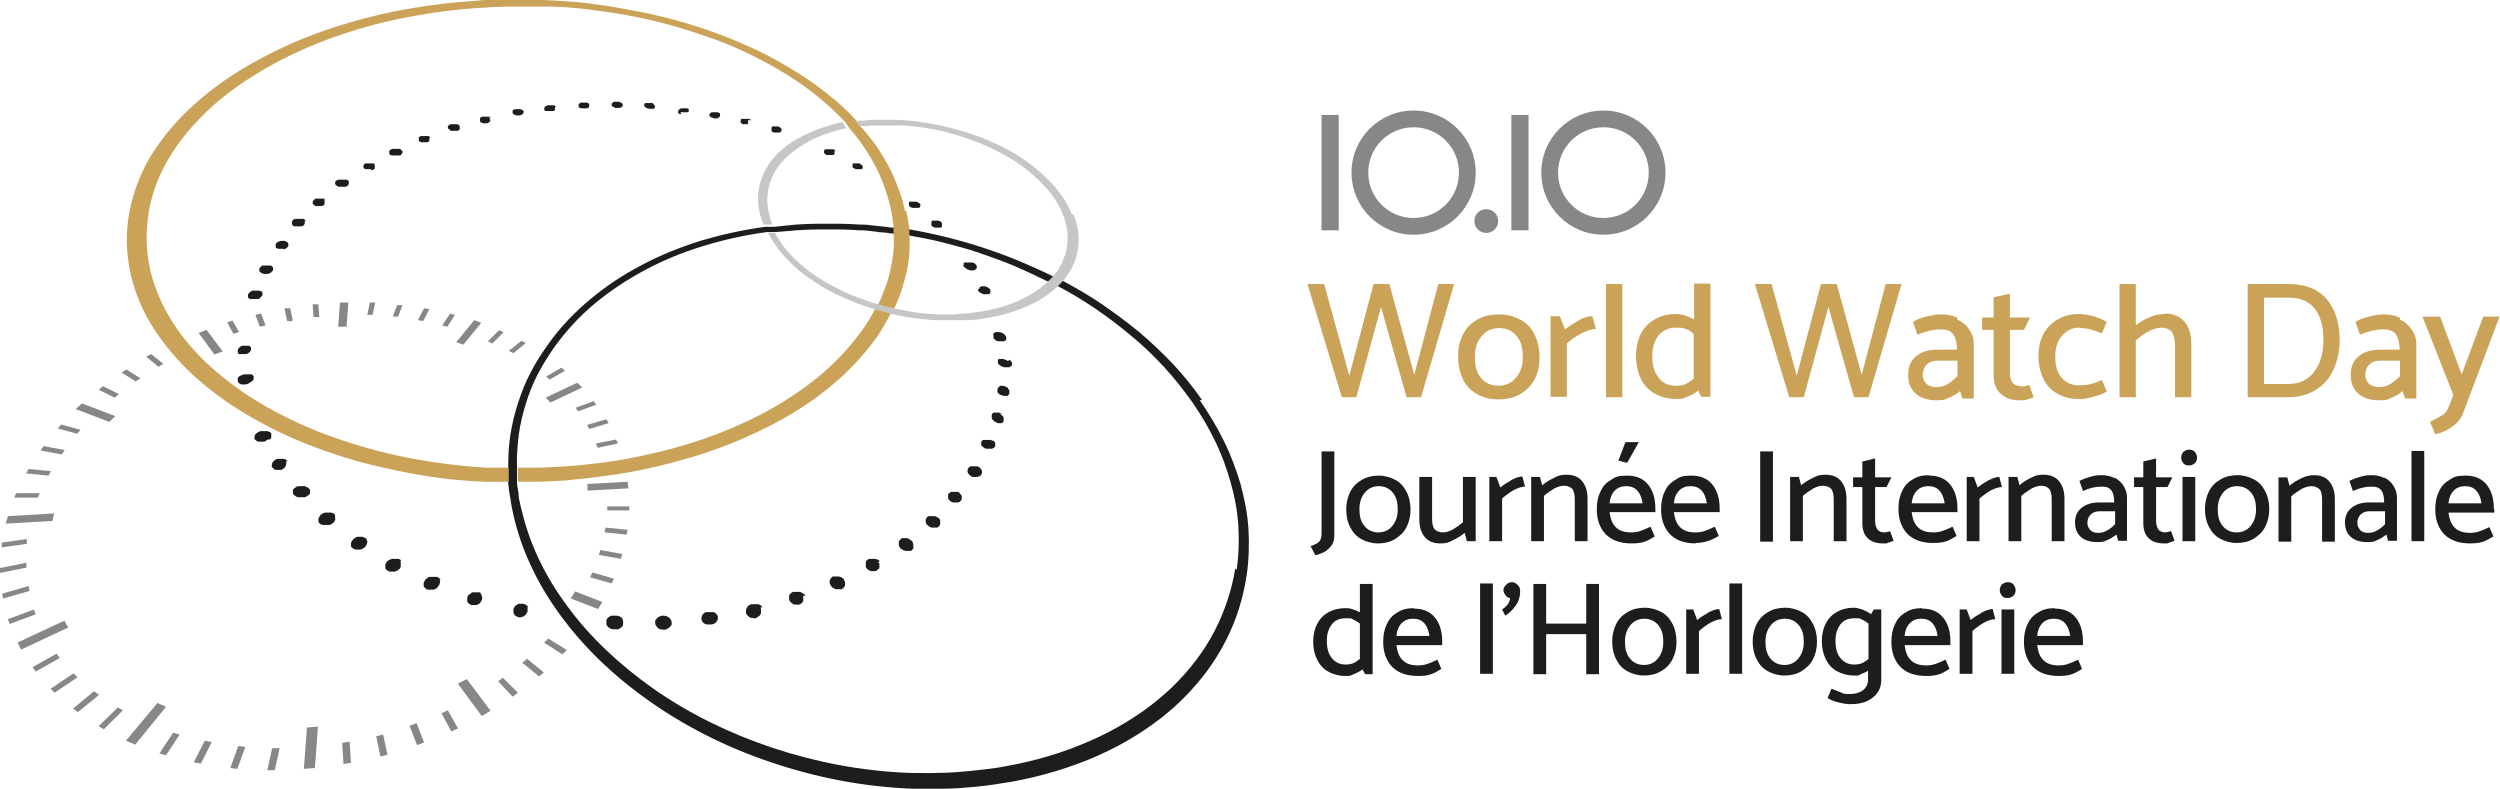 <?xml version="1.0" encoding="UTF-8"?>
<svg id="Calque_1" xmlns="http://www.w3.org/2000/svg" version="1.1" viewBox="0 0 567.7 179.2">
  <!-- Generator: Adobe Illustrator 29.5.0, SVG Export Plug-In . SVG Version: 2.1.0 Build 137)  -->
  <defs>
    <style>
      .st0 {
        fill: #1d1d1b;
      }

      .st1 {
        isolation: isolate;
      }

      .st2 {
        fill: #c6c6c6;
      }

      .st3 {
        fill: #878787;
      }

      .st4 {
        fill: #cba358;
      }
    </style>
  </defs>
  <g>
    <g class="st1">
      <path class="st2" d="M192.3,29.1c-3.3.7-6.3,1.7-8.8,3.1-2.5,1.4-4.6,3-6.2,4.9-1.6,1.9-2.6,4.1-2.9,6.4-.4,2.4,0,4.9,1,7.5-.2,0-.3,0-.5,0s-.3,0-.5,0-.3,0-.5,0-.3,0-.5,0c-1.2-2.8-1.5-5.5-1.1-8,.4-2.5,1.5-4.8,3.1-6.8,1.6-2,3.9-3.8,6.6-5.2,2.7-1.4,5.8-2.5,9.3-3.3,0,0,.2.2.2.3s.2.2.2.3.2.2.2.3.2.2.2.3Z"/>
      <path class="st0" d="M272.4,90.8c2.1,3.1,4,6.2,5.5,9.3,1.6,3.2,2.8,6.5,3.8,9.8.9,3.4,1.6,6.8,1.8,10.2s.1,7-.4,10.5c-.8,5.2-2.3,10.1-4.7,14.8-2.4,4.8-5.7,9.2-9.7,13.2-4.1,4.1-9.1,7.7-14.7,10.7-5.8,3.1-12.3,5.5-19.4,7.2-2.2.5-4.4,1-6.7,1.3-2.3.4-4.5.7-6.8.9s-4.6.4-6.9.4c-2.3,0-4.7,0-7,0-10.9-.4-21.8-2.5-32.1-6-10.2-3.4-19.6-8.2-27.8-14s-14.9-12.3-20.2-19.6c-5.1-7-8.7-14.6-10.5-22.5-.1-.6-.3-1.2-.4-1.9s-.2-1.2-.3-1.8-.2-1.2-.3-1.8-.1-1.2-.2-1.8c0-.3,0-.6,0-.8s0-.6,0-.8,0-.6,0-.8,0-.6,0-.8c0-2.7.1-5.3.5-7.8s1-5,1.8-7.4c.8-2.4,1.7-4.7,2.9-6.9,1.1-2.2,2.5-4.3,4-6.4,2.7-3.8,5.9-7.1,9.5-10.1s7.4-5.5,11.6-7.7c4.1-2.2,8.6-4,13.3-5.5,4.7-1.4,9.6-2.5,14.8-3.2.2,0,.3,0,.5,0s.3,0,.5,0,.3,0,.5,0,.3,0,.5,0c1.6-.2,3.3-.3,4.9-.5,1.6-.1,3.3-.2,4.9-.2,1.6,0,3.3,0,4.9,0,1.6,0,3.2.1,4.9.2.6,0,1.3,0,1.9.1s1.3.1,1.9.2,1.3.1,1.9.2,1.2.2,1.9.2c.3,0,.6,0,.9.1s.6,0,.9.1.6,0,.9.1.6,0,.9.1c2.9.5,5.7,1.1,8.5,1.8,2.8.7,5.6,1.5,8.3,2.4s5.5,1.9,8.1,3,5.3,2.3,7.9,3.6c.2,0,.3.2.5.2s.3.2.5.2.3.2.5.2.3.2.5.3c3.1,1.7,6.1,3.4,9,5.4s5.7,4.1,8.4,6.3c2.7,2.3,5.2,4.7,7.6,7.2,2.4,2.6,4.6,5.3,6.6,8.2ZM280.8,129.4c.5-3.3.6-6.6.4-10-.2-3.3-.8-6.5-1.7-9.7-.9-3.2-2-6.3-3.5-9.4s-3.2-6-5.2-8.9c-2-2.8-4.1-5.5-6.5-8.1-2.3-2.5-4.8-4.9-7.5-7.1-2.6-2.2-5.4-4.3-8.2-6.2-2.8-1.9-5.8-3.7-8.9-5.3-.2,0-.3-.2-.5-.3s-.3-.2-.5-.2-.3-.2-.5-.2-.3-.2-.5-.2c-2.5-1.2-5-2.4-7.6-3.5-2.6-1.1-5.2-2-7.8-2.9-2.6-.9-5.3-1.6-8-2.3s-5.4-1.2-8.2-1.7c-.3,0-.6,0-.9-.1s-.6,0-.9-.1-.6,0-.9-.1-.6,0-.9-.1c-.6,0-1.2-.2-1.8-.2s-1.2-.1-1.8-.2-1.2-.1-1.8-.2-1.2-.1-1.9-.1c-1.6-.1-3.2-.2-4.7-.2-1.6,0-3.2,0-4.8,0-1.6,0-3.2.1-4.8.2s-3.2.3-4.8.4c-.2,0-.4,0-.6,0s-.4,0-.5,0-.3,0-.5,0-.3,0-.4,0c-5.1.7-10,1.8-14.5,3.2-4.6,1.4-9,3.2-13.1,5.4-4.1,2.2-7.9,4.7-11.4,7.6-3.5,2.9-6.6,6.3-9.2,9.9-1.4,2-2.7,4.1-3.8,6.2s-2,4.4-2.7,6.7c-.7,2.3-1.3,4.7-1.6,7.1-.3,2.5-.5,5-.4,7.5,0,.3,0,.6,0,.8s0,.6,0,.8,0,.6,0,.8,0,.6,0,.8c0,.5.1,1.1.2,1.6s.2,1.1.2,1.6.2,1.1.3,1.6.2,1.1.4,1.7c1.8,7.6,5.3,14.9,10.3,21.6,5.1,7,11.8,13.3,19.6,18.8,8,5.6,17.1,10.1,27,13.4,9.9,3.3,20.4,5.3,31,5.7,2.3,0,4.6.1,6.8,0,2.3,0,4.5-.2,6.8-.4,2.2-.2,4.5-.5,6.7-.8,2.2-.4,4.4-.8,6.5-1.3,6.9-1.6,13.2-4,18.8-6.9,5.5-2.9,10.3-6.3,14.3-10.2,3.9-3.8,7.1-8,9.5-12.6,2.3-4.5,3.9-9.2,4.7-14.2"/>
      <path class="st0" d="M154.5,25.5c0,0,.2,0,.3,0h.3c0,0,.1,0,.2,0,0,0,.1,0,.2,0s.1,0,.2,0,.1,0,.2,0c0,0,.1,0,.2,0,0,0,.1,0,.2-.1,0,0,0,0,.1-.1s0,0,0-.1c0,0,0,0,0-.1,0,0,0-.1,0-.2,0,0,0,0,0-.1,0,0,0,0-.1-.1,0,0-.1,0-.2-.1,0,0-.1,0-.2,0,0,0-.2,0-.2,0,0,0-.2,0-.3,0,0,0,0,0,0,0,0,0,0,0,0,0,0,0,0,0,0,0,0,0,0,0,0,0-.2,0-.3,0-.5,0-.2,0-.3,0-.4.1-.1,0-.2.1-.3.2,0,0-.1.2-.2.3,0,0,0,.1,0,.2s0,.1,0,.2,0,0,0,.1c0,0,0,0,.1.1,0,0,.1,0,.2.1,0,0,.1,0,.2,0,0,0,.2,0,.2,0ZM163.5,25.8s0,0-.1-.1c0,0-.1,0-.2-.1,0,0-.1,0-.2-.1,0,0-.1,0-.2,0,0,0-.2,0-.3,0,0,0,0,0,0,0,0,0,0,0,0,0,0,0,0,0,0,0,0,0,0,0,0,0-.2,0-.3,0-.5,0-.1,0-.3,0-.4,0-.1,0-.2.1-.3.2,0,0-.1.2-.2.2,0,.1,0,.2,0,.3,0,.1,0,.2.2.3,0,0,.2.2.4.2.1,0,.3.1.5.2,0,0,0,0,0,0,0,0,0,0,0,0,0,0,0,0,0,0s0,0,0,0c0,0,0,0,0,0s0,0,0,0h0s0,0,0,0c.1,0,.3,0,.4,0,.1,0,.2,0,.4-.1.1,0,.2-.1.3-.2s.1-.1.2-.2c0,0,0-.1,0-.2,0,0,0-.1,0-.2s0-.1,0-.1ZM148.5,23.6c-.1,0-.3-.1-.4-.2s-.3,0-.5,0c0,0-.2,0-.3,0,0,0-.2,0-.3,0,0,0-.2,0-.2,0,0,0-.1,0-.2,0,0,0-.1,0-.2.1s0,0-.1.1,0,0,0,.1,0,0,0,.1c0,.1,0,.2,0,.3,0,0,.2.2.3.3.1,0,.3.1.4.2s.3,0,.5.1h.1c0,0,.2,0,.2,0,0,0,.1,0,.2,0s.1,0,.2,0,.1,0,.2,0c0,0,.1,0,.2-.1,0,0,0,0,.1-.1,0,0,0,0,0-.1,0,0,0,0,0-.1,0-.1,0-.2,0-.3s-.2-.2-.3-.3ZM170.6,27.3s0,0-.1-.1c0,0-.1,0-.2-.1,0,0-.1,0-.2-.1,0,0-.2,0-.2,0,0,0,0,0-.1,0s0,0-.1,0,0,0-.1,0c0,0,0,0-.1,0,0,0-.1,0-.2,0s-.1,0-.2,0c0,0-.1,0-.2,0,0,0-.1,0-.1,0,0,0-.2,0-.2,0s-.1,0-.2,0c0,0-.1,0-.1.1,0,0,0,0-.1.1,0,0,0,0,0,.1,0,0,0,.1,0,.2,0,0,0,.1,0,.2,0,0,0,.1,0,.2,0,0,0,0,.1.1,0,0,.1,0,.2.1,0,0,.1,0,.2.1,0,0,.2,0,.2,0,0,0,0,0,0,0,0,0,0,0,0,0,0,0,0,0,0,0s0,0,0,0c0,0,0,0,0,0,0,0,0,0,0,0s0,0,0,0c0,0,0,0,0,0,0,0,0,0,.1,0s0,0,.1,0,0,0,.1,0c0,0,0,0,.1,0,0,0,.2,0,.2,0,0,0,.1,0,.2,0,0,0,.1,0,.1-.1,0,0,0,0,.1-.1,0,0,0,0,0-.1s0-.1,0-.2,0-.1,0-.2c0,0,0-.1-.1-.2ZM141,23.3c-.1,0-.3-.1-.4-.2-.1,0-.3,0-.5,0,0,0,0,0,0,0h0s0,0,0,0c0,0,0,0,0,0-.2,0-.4,0-.5,0-.2,0-.3,0-.4.2-.1,0-.2.2-.3.2,0,0,0,.2,0,.3,0,.1,0,.2.1.3s.2.2.3.2c.1,0,.3.1.4.2s.3,0,.5,0c0,0,0,0,0,0s0,0,0,0,0,0,0,0c0,0,0,0,0,0,.2,0,.4,0,.5,0,.2,0,.3,0,.4-.2.1,0,.2-.2.3-.2s0-.2,0-.3c0,0,0-.2-.1-.3s-.2-.2-.3-.2ZM175.2,29.8c0,0,0,.1.1.1s.1,0,.2.1c0,0,.1,0,.2.1,0,0,.2,0,.2,0,0,0,0,0,.1,0,0,0,0,0,.1,0,0,0,0,0,.1,0,0,0,0,0,.1,0,0,0,0,0,0,0,0,0,0,0,0,0s0,0,0,0c0,0,0,0,0,0,.1,0,.2,0,.3,0,.1,0,.2,0,.3,0,0,0,.2,0,.3-.1,0,0,.1-.1.2-.2,0,0,.1-.2.1-.3,0-.1,0-.2-.1-.3s-.2-.2-.3-.3c-.1,0-.3-.2-.4-.2,0,0,0,0-.1,0,0,0,0,0-.1,0s0,0-.1,0c0,0,0,0-.1,0,0,0,0,0-.1,0s0,0-.1,0c0,0,0,0-.1,0,0,0,0,0-.1,0,0,0-.2,0-.2,0s-.1,0-.2,0-.1,0-.2.1c0,0,0,0-.1.1,0,0,0,0,0,.1s0,0,0,.2c0,0,0,.1,0,.2,0,0,0,.1,0,.2ZM133.6,24.4c.1,0,.2-.2.2-.3,0,0,0-.2,0-.3,0,0,0-.1,0-.2,0,0,0,0-.1-.1,0,0,0,0-.2-.1,0,0-.1,0-.2-.1,0,0-.1,0-.2,0,0,0-.1,0-.2,0,0,0-.1,0-.2,0,0,0-.1,0-.2,0,0,0,0,0,0,0s0,0,0,0c0,0,0,0,0,0s0,0,0,0c-.2,0-.4,0-.5,0-.2,0-.3.1-.4.2-.1,0-.2.2-.2.3s0,.2,0,.3c0,0,0,.1,0,.2s0,0,.1.1c0,0,0,0,.2.1,0,0,.1,0,.2.1,0,0,.1,0,.2,0,0,0,.1,0,.2,0,0,0,.1,0,.2,0s.1,0,.2,0c0,0,0,0,0,0,0,0,0,0,0,0,0,0,0,0,0,0,0,0,0,0,0,0h.1c.2,0,.4,0,.5,0s.3-.1.4-.2ZM126.3,24.2s0,0-.1-.1c0,0-.1,0-.2-.1s-.1,0-.2-.1c0,0,0,0-.1,0,0,0-.1,0-.2,0s-.1,0-.2,0-.1,0-.2,0c0,0,0,0-.1,0,0,0,0,0-.1,0,0,0,0,0-.1,0,0,0,0,0-.1,0-.2,0-.4,0-.5.1-.1,0-.3.1-.4.2,0,0-.2.2-.2.3,0,0,0,.2,0,.3,0,0,0,.1,0,.2s0,0,.1.1c0,0,.1,0,.2.1,0,0,.1,0,.2,0,0,0,0,0,.1,0,0,0,0,0,.1,0,0,0,.1,0,.2,0,0,0,.1,0,.2,0,0,0,0,0,0,0,0,0,0,0,0,0,0,0,0,0,0,0,0,0,0,0,0,0h.3c0,0,.2,0,.3,0,0,0,.2,0,.2,0s.1,0,.2,0,.1,0,.2-.1c0,0,0,0,.1-.1,0,0,0,0,0-.1,0,0,0-.1,0-.2,0,0,0-.1,0-.2,0,0,0-.1,0-.2ZM189.7,34.3c0,0,0-.1-.1-.2,0,0-.1,0-.2-.1s-.1,0-.2-.1c0,0-.1,0-.2,0s-.1,0-.2,0c0,0-.1,0-.2,0,0,0-.1,0-.2,0-.1,0-.2,0-.3,0-.1,0-.2,0-.3,0,0,0-.2,0-.3,0,0,0-.2,0-.2.1-.1,0-.2.2-.2.3,0,.1,0,.2,0,.3s.1.2.2.3c.1,0,.2.2.4.3,0,0,.1,0,.2,0s.1,0,.2,0,.1,0,.2,0c0,0,.1,0,.2,0,0,0,0,0,0,0,0,0,0,0,0,0s0,0,0,0c0,0,0,0,0,0h0c0,0,.2,0,.3,0,0,0,.2,0,.2,0,0,0,.1,0,.2,0,0,0,.1,0,.2-.1,0,0,0,0,.1-.1,0,0,0,0,0-.1,0,0,0-.1,0-.2,0,0,0-.1,0-.2,0,0,0-.1,0-.2ZM118.8,25.1c0,0-.2-.1-.3-.2-.1,0-.2,0-.3-.1s-.3,0-.4,0c0,0,0,0-.1,0,0,0,0,0-.1,0,0,0,0,0-.1,0,0,0,0,0-.1,0,0,0-.2,0-.3,0,0,0-.2,0-.2,0,0,0-.1,0-.2.1s-.1,0-.2.1c0,0,0,0-.1.1,0,0,0,.1,0,.2,0,0,0,.1,0,.2,0,0,0,.1,0,.2,0,0,.1.1.2.2s.2.1.3.2c.1,0,.2,0,.3.1.1,0,.3,0,.4,0,0,0,0,0,0,0,0,0,0,0,0,0,0,0,0,0,0,0,0,0,0,0,0,0,0,0,0,0,.1,0,0,0,0,0,.1,0,0,0,0,0,.1,0,0,0,0,0,.1,0,.2,0,.3,0,.5-.2s.3-.1.3-.2.1-.2.1-.3,0-.2,0-.3c0,0-.1-.1-.2-.2ZM195.4,37.2c0,0-.1,0-.2-.1,0,0-.2,0-.2,0s-.2,0-.2,0-.2,0-.2,0c0,0,0,0,0,0,0,0,0,0,0,0,0,0,0,0,0,0,0,0,0,0,0,0,0,0-.2,0-.3,0,0,0-.2,0-.2,0,0,0-.2,0-.2,0s-.1,0-.2,0c0,0-.1,0-.1.1,0,0,0,0,0,.1,0,0,0,.1,0,.2,0,0,0,.1,0,.2s0,.1,0,.2c0,0,0,.1.1.2,0,0,0,.1.2.1,0,0,.1,0,.2.1,0,0,.1,0,.2.1,0,0,.2,0,.2,0,0,0,.2,0,.2,0,0,0,.2,0,.2,0,0,0,0,0,0,0,0,0,0,0,0,0,0,0,0,0,0,0,0,0,0,0,0,0,0,0,.2,0,.2,0,0,0,.2,0,.2,0,0,0,.1,0,.2,0,0,0,.1,0,.2,0,.1,0,.2-.2.2-.3,0,0,0-.2,0-.3,0-.1,0-.2-.2-.3s-.2-.2-.4-.3ZM111.5,26.6c0,0-.2-.1-.3-.1,0,0-.2,0-.3,0-.1,0-.2,0-.4,0,0,0-.1,0-.2,0,0,0-.1,0-.2,0,0,0-.1,0-.2,0s-.1,0-.2,0c0,0-.2,0-.2,0,0,0-.1,0-.2.1,0,0-.1,0-.2.1,0,0,0,0-.1.1,0,0,0,.1,0,.2,0,0,0,.1,0,.2,0,0,0,.1,0,.2s0,.1,0,.2c0,0,.1.1.2.2,0,0,.2.1.3.1s.2,0,.3.1.2,0,.3,0c0,0,0,0,0,0,0,0,0,0,0,0,0,0,0,0,0,0,0,0,0,0,0,0,0,0,0,0,.1,0s0,0,.1,0c0,0,0,0,.1,0,0,0,0,0,.1,0,.2,0,.3-.1.5-.2.1,0,.2-.2.3-.3,0,0,.1-.2,0-.3,0-.1,0-.2-.1-.3,0,0-.1-.1-.2-.2ZM102.2,29.6c0,0,.1,0,.2.1,0,0,.2,0,.2,0s.2,0,.3,0c0,0,0,0,0,0,0,0,0,0,0,0,0,0,0,0,0,0,0,0,0,0,0,0,0,0,0,0,0,0,0,0,0,0,0,0,0,0,0,0,0,0,0,0,0,0,0,0,0,0,.1,0,.2,0,0,0,.1,0,.2,0,0,0,.1,0,.2,0,0,0,.1,0,.2,0,0,0,.2,0,.2,0,0,0,.1,0,.2-.1,0,0,.1,0,.2-.1,0,0,0-.1.1-.2,0,0,0-.1,0-.2,0,0,0-.1,0-.2,0,0,0-.1,0-.2,0,0,0-.1-.1-.2,0,0-.1-.1-.2-.2,0,0-.2,0-.3-.1,0,0-.2,0-.3,0-.1,0-.2,0-.3,0,0,0-.1,0-.2,0,0,0-.2,0-.2,0,0,0-.2,0-.2,0s-.1,0-.2,0c-.2,0-.3.1-.4.2-.1,0-.2.2-.3.3,0,.1,0,.2,0,.3,0,.1,0,.2.2.3,0,0,0,0,.2.1ZM207.8,47.2s0,0,0,0,0,0,0,0c0,0,0,0,0,0,0,0,0,0,0,0,0,0,0,0,0,0,0,0,0,0,0,0,0,0,0,0,0,0,0,0,0,0,0,0,0,0,.1,0,.2,0,0,0,.1,0,.2,0s.1,0,.2,0c0,0,.1,0,.2,0,.1,0,.3-.1.3-.2,0,0,.1-.2.1-.3,0-.1,0-.2,0-.3,0-.1-.2-.2-.3-.3,0,0-.2-.1-.3-.2,0,0-.2,0-.3-.1-.1,0-.2,0-.3,0-.1,0-.2,0-.3,0,0,0-.1,0-.2,0,0,0-.1,0-.2,0s-.1,0-.2,0c0,0-.1,0-.2,0,0,0-.1,0-.2,0s-.1,0-.1.1c0,0,0,0,0,.1,0,0,0,.1,0,.2,0,0,0,.1,0,.2,0,0,0,.1,0,.2,0,0,0,.1.1.2,0,0,.1.1.2.2,0,0,.1,0,.2.1s.2,0,.2.1c0,0,.2,0,.3,0,0,0,.2,0,.3,0ZM97.8,31.2c0,0,0,0-.1-.1,0,0-.1,0-.2-.1s-.2,0-.2-.1c0,0-.2,0-.3,0,0,0-.2,0-.3,0,0,0-.2,0-.3,0s-.2,0-.3,0c0,0-.2,0-.3,0,0,0-.2,0-.2,0,0,0-.2,0-.2.1s-.1,0-.2.1c0,0,0,0-.1.1,0,0,0,.1,0,.2,0,0,0,.1,0,.2,0,0,0,.1,0,.2s0,.1,0,.2c0,0,0,0,.1.1,0,0,.1,0,.2.1,0,0,.2,0,.2.1s.2,0,.3,0,.2,0,.3,0c0,0,0,0,0,0,0,0,0,0,0,0s0,0,0,0c0,0,0,0,0,0,0,0,.2,0,.2,0,0,0,.2,0,.2,0,0,0,.1,0,.2,0,0,0,.1,0,.2,0,0,0,.2,0,.2-.1,0,0,.1,0,.2-.1,0,0,0,0,.1-.1,0,0,0-.1,0-.2,0,0,0-.1,0-.2,0,0,0-.1,0-.2s0-.1,0-.2ZM213,51.7s0,0,0,0c0,0,0,0,0,0,0,0,0,0,.1,0,0,0,0,0,.1,0,0,0,0,0,.1,0,0,0,0,0,.1,0,0,0,.1,0,.2,0,0,0,.1,0,.2-.1,0,0,0,0,.1-.1,0,0,0-.1,0-.2,0,0,0-.1,0-.2,0,0,0-.1,0-.2,0,0,0-.1,0-.2,0,0,0-.1-.1-.2,0,0-.1-.1-.2-.2,0,0-.1,0-.2-.1,0,0-.2,0-.3-.1,0,0-.2,0-.3,0,0,0,0,0,0,0s0,0,0,0,0,0,0,0c0,0,0,0,0,0,0,0-.1,0-.2,0,0,0-.1,0-.2,0,0,0-.1,0-.2,0,0,0-.1,0-.2,0,0,0-.1,0-.2,0s-.1,0-.2.1c0,0,0,0-.1.1,0,0,0,.1,0,.2,0,0,0,.1,0,.2s0,.1,0,.2c0,0,0,.1,0,.2s0,.1.1.2c0,0,.1.1.2.2,0,0,.1,0,.2.1,0,0,.2,0,.3.1,0,0,.2,0,.3,0,0,0,0,0,0,0,0,0,0,0,.1,0,0,0,0,0,0,0,0,0,0,0,0,0,0,0,0,0,0,0,0,0,0,0,0,0ZM91,33.9c0,0-.1,0-.2-.1s-.1,0-.2,0-.2,0-.2,0c0,0-.2,0-.3,0-.1,0-.2,0-.3,0-.1,0-.2,0-.3,0-.1,0-.2,0-.3,0s-.2,0-.3.1c0,0-.1,0-.2.1s-.1,0-.2.1,0,.1-.1.2c0,0,0,.1,0,.2,0,0,0,.1,0,.2,0,0,0,.1,0,.2,0,0,0,.1.1.2,0,0,.1,0,.2.1,0,0,.1,0,.2.1s.1,0,.2,0c0,0,.2,0,.3,0,0,0,.2,0,.3,0,0,0,0,0,0,0s0,0,0,0c0,0,0,0,0,0s0,0,0,0h0c0,0,.2,0,.3,0,0,0,.2,0,.3,0,0,0,.2,0,.3,0,0,0,.2,0,.2,0,.2,0,.3-.2.4-.3,0-.1.1-.2.2-.3s0-.2,0-.3c0-.1-.1-.2-.3-.3ZM84.2,38.6c.1,0,.2,0,.3,0,0,0,.2,0,.3-.1,0,0,.1,0,.2-.1,0,0,.1-.1.1-.2,0,0,0-.1,0-.2,0,0,0-.1,0-.2,0,0,0-.1,0-.2,0,0,0-.1,0-.2,0,0,0-.1-.1-.2,0,0-.1,0-.2-.1,0,0-.1,0-.2,0,0,0-.1,0-.2,0,0,0-.1,0-.2,0,0,0-.1,0-.2,0,0,0,0,0,0,0h0s0,0,0,0c0,0,0,0,0,0-.1,0-.2,0-.3,0,0,0-.2,0-.3,0,0,0-.2,0-.3,0,0,0-.2,0-.2.1-.2,0-.3.2-.3.3,0,.1-.1.2-.1.3,0,.1,0,.2.1.3,0,.1.2.2.3.3,0,0,.1,0,.2,0,0,0,.1,0,.2,0,0,0,.1,0,.2,0s.1,0,.2,0c0,0,0,0,0,0,0,0,0,0,0,0s0,0,0,0c0,0,0,0,0,0,.1,0,.2,0,.3,0s.2,0,.3,0ZM222.1,65.6c0,.1,0,.3,0,.4,0,.1.1.2.3.3.1.1.2.2.4.3.1,0,.3.1.5.2s.3,0,.5,0c0,0,0,0,0,0,0,0,0,0,0,0,0,0,0,0,0,0,0,0,0,0,0,0h.2c0,0,.2,0,.3,0,0,0,.2,0,.2,0s.1,0,.2-.1c0,0,.1,0,.2-.1,0,0,0-.1,0-.2,0,0,0-.1,0-.2,0,0,0-.1,0-.2s0-.1,0-.2c0-.1-.2-.2-.3-.3-.1-.1-.2-.2-.4-.3s-.3-.1-.5-.2c-.2,0-.3,0-.5,0,0,0,0,0,0,0s0,0,0,0c0,0,0,0,0,0,0,0,0,0,0,0-.2,0-.4,0-.5.1-.1,0-.3.2-.3.3,0,.1-.1.2-.1.3ZM227.5,94c-.2-.1-.4-.2-.6-.3,0,0,0,0-.1,0,0,0,0,0-.1,0,0,0,0,0-.1,0s0,0-.1,0c0,0-.1,0-.2,0,0,0-.1,0-.2,0,0,0-.1,0-.2,0,0,0-.1,0-.2,0,0,0-.2,0-.2.1,0,0-.1,0-.2.2,0,0-.1.1-.1.2,0,0,0,.1,0,.2,0,.2,0,.3,0,.5,0,.2.1.3.3.5.1.1.3.3.5.4.2.1.4.2.6.3,0,0,0,0,.1,0,0,0,0,0,.1,0,0,0,0,0,.1,0,0,0,0,0,.1,0,0,0,0,0,0,0s0,0,0,0c0,0,0,0,0,0s0,0,0,0c0,0,0,0,.1,0,0,0,0,0,.1,0,0,0,0,0,.1,0,0,0,0,0,.1,0,0,0,.2,0,.2-.1s.1,0,.2-.2.1-.1.1-.2c0,0,0-.1,0-.2,0-.2,0-.3,0-.5,0-.2-.1-.3-.3-.5-.1-.1-.3-.3-.5-.4ZM225.6,100.2c-.2-.1-.4-.2-.6-.3,0,0-.1,0-.2,0s-.1,0-.2,0c0,0-.1,0-.2,0,0,0-.1,0-.2,0,0,0-.1,0-.2,0,0,0-.1,0-.2,0,0,0,0,0-.1,0s0,0-.1,0c0,0-.2,0-.3,0,0,0-.2,0-.2.1,0,0-.1.1-.2.2s0,.1-.1.2c0,0,0,.2,0,.2,0,0,0,.2,0,.2,0,0,0,.2,0,.2,0,0,0,.2.1.2,0,0,.1.2.2.2,0,0,.2.1.2.2,0,0,.2.1.3.2,0,0,.2,0,.3.1,0,0,.1,0,.2,0,0,0,.1,0,.2,0,0,0,.1,0,.2,0,0,0,.1,0,.2,0,0,0,0,0,0,0,0,0,0,0,0,0s0,0,0,0c0,0,0,0,0,0,.1,0,.3,0,.4,0,.1,0,.2,0,.4-.1.1,0,.2-.1.3-.2s.1-.2.2-.3c0-.2,0-.3,0-.5,0-.2,0-.3-.2-.5-.1-.2-.2-.3-.4-.4ZM218,111.8c0,0-.2,0-.3-.1,0,0-.2,0-.3,0,0,0-.2,0-.3,0,0,0-.2,0-.3,0-.1,0-.3,0-.4,0-.1,0-.3,0-.4,0-.1,0-.2,0-.3.2,0,0-.2.1-.3.2,0,0-.1.1-.1.2,0,0,0,.2,0,.2,0,0,0,.2,0,.3s0,.2,0,.3c0,0,0,.2.1.3,0,0,.1.2.2.2,0,0,.2.2.2.2s.2.1.3.2c0,0,.2,0,.2.1,0,0,.2,0,.3,0,0,0,.2,0,.3,0,0,0,.2,0,.3,0,0,0,0,0,0,0,0,0,0,0,0,0,0,0,0,0,0,0,0,0,0,0,0,0h0c.1,0,.2,0,.3,0,.1,0,.2,0,.3-.1,0,0,.2,0,.2-.1s.1-.1.2-.2c.1-.1.2-.3.2-.5s0-.3,0-.5-.2-.3-.3-.5-.3-.3-.5-.4ZM213.4,117.9c0,0-.1-.2-.2-.2,0,0-.2-.1-.3-.2,0,0-.2-.1-.3-.2,0,0-.2,0-.3-.1-.1,0-.2,0-.3,0-.1,0-.2,0-.3,0,0,0,0,0,0,0s0,0,0,0c0,0,0,0,0,0,0,0,0,0,0,0-.1,0-.2,0-.4,0s-.2,0-.3,0c0,0-.2,0-.3.1,0,0-.2.1-.2.2-.1.1-.2.3-.3.5,0,.2,0,.3,0,.5,0,.2.1.4.2.5.1.2.3.3.5.5,0,0,.2.1.3.2.1,0,.2,0,.3.1.1,0,.2,0,.3,0s.2,0,.3,0c0,0,0,0,0,0h0s0,0,0,0c0,0,0,0,0,0,.1,0,.2,0,.3,0,0,0,.2,0,.3,0,0,0,.2,0,.3-.1s.2-.1.2-.2c0,0,.1-.1.2-.2s0-.2.1-.2c0,0,0-.2,0-.3,0,0,0-.2,0-.3,0,0,0-.2,0-.3,0,0,0-.2-.2-.3ZM199.8,127.5c0-.1-.2-.2-.3-.3s-.2-.1-.4-.2c-.1,0-.3-.1-.4-.1s-.3,0-.4,0c0,0-.2,0-.3,0,0,0-.2,0-.3,0s-.2,0-.3,0c0,0-.2,0-.2.1,0,0-.2.1-.3.2,0,0-.1.1-.2.2,0,0-.1.2-.1.3s0,.2,0,.3c0,0,0,.2,0,.3s0,.2,0,.3c0,0,0,.2.1.3s.1.2.2.3.2.2.3.2.2.1.3.2.2.1.3.1c.1,0,.2,0,.4,0,0,0,0,0,0,0s0,0,0,0c0,0,0,0,0,0,0,0,0,0,0,0,0,0,0,0,0,0,0,0,0,0,0,0,0,0,0,0,0,0,0,0,0,0,0,0,0,0,.2,0,.2,0,0,0,.2,0,.2,0,0,0,.1,0,.2,0,0,0,.1,0,.2-.1.2-.1.3-.3.5-.4s.2-.3.2-.5c0-.2,0-.4,0-.6,0-.2-.2-.4-.4-.5ZM191.7,131.7c0,0-.1-.2-.2-.3s-.2-.1-.3-.2c-.1,0-.2-.1-.3-.2-.1,0-.2,0-.4-.1,0,0,0,0-.1,0,0,0,0,0-.1,0,0,0,0,0-.1,0,0,0,0,0-.1,0,0,0-.2,0-.3,0,0,0-.2,0-.2,0,0,0-.2,0-.2,0,0,0-.2,0-.2,0-.1,0-.2,0-.3.2,0,0-.2.1-.2.2s-.1.2-.2.2c0,0,0,.2-.1.3,0,0,0,.2,0,.3,0,.1,0,.2,0,.3,0,.1,0,.2.1.3,0,0,.1.2.2.3s.1.2.2.3c0,0,.2.2.3.2.1,0,.2.1.3.2s.2,0,.4.1c0,0,0,0,.1,0,0,0,0,0,.1,0,0,0,0,0,.1,0s0,0,.1,0c0,0,0,0,0,0,0,0,0,0,0,0s0,0,0,0,0,0,0,0c0,0,.1,0,.2,0,0,0,.1,0,.2,0,0,0,.1,0,.2,0,0,0,.1,0,.2,0,.1,0,.2-.1.3-.2,0,0,.2-.1.2-.2,0,0,.1-.2.2-.2,0,0,0-.2.1-.3,0,0,0-.2,0-.3,0,0,0-.2,0-.3s0-.2-.1-.3c0,0-.1-.2-.2-.3ZM182.9,135.3c0,0-.1-.2-.2-.3,0,0-.2-.2-.3-.2,0,0-.2-.1-.3-.2-.1,0-.2-.1-.3-.2,0,0-.1,0-.2,0s-.1,0-.2,0-.1,0-.2,0-.1,0-.2,0c0,0-.1,0-.2,0,0,0-.1,0-.2,0s-.1,0-.2,0c0,0-.1,0-.2,0-.1,0-.2,0-.3.1,0,0-.2.1-.3.2,0,0-.2.1-.2.2,0,0-.1.2-.2.3s0,.2,0,.3c0,.1,0,.2,0,.3s0,.2,0,.3c0,.1,0,.2.1.3,0,.1.2.3.3.4.1.1.3.2.4.3s.3.2.5.2c.2,0,.4,0,.5,0,0,0,0,0,0,0,0,0,0,0,0,0s0,0,0,0c0,0,0,0,0,0,0,0,0,0,.1,0s0,0,.1,0c0,0,0,0,.1,0,0,0,0,0,.1,0,.1,0,.2,0,.3-.1s.2-.1.3-.2c0,0,.2-.2.2-.2,0,0,.1-.2.2-.3,0,0,0-.2,0-.3,0-.1,0-.2,0-.3,0-.1,0-.2,0-.3,0,0,0-.2-.1-.3ZM151.9,140.2c-.2-.1-.4-.2-.6-.3-.2,0-.4-.1-.7-.1,0,0,0,0,0,0,0,0,0,0,0,0,0,0,0,0,0,0,0,0,0,0,0,0-.3,0-.5,0-.8.2-.2,0-.4.2-.6.4-.2.2-.3.3-.4.5,0,.2-.1.4,0,.6,0,.2,0,.4.2.6.1.2.2.3.4.5s.4.3.6.3c.2,0,.5.1.7.1,0,0,0,0,0,0,0,0,0,0,0,0,0,0,0,0,0,0s0,0,0,0c.3,0,.5,0,.8-.2s.4-.2.6-.4.3-.3.4-.5c0-.2.1-.4,0-.6,0-.2,0-.4-.2-.6-.1-.2-.2-.3-.4-.5ZM141.4,140.6c0,0-.1-.2-.2-.3,0,0-.2-.2-.3-.2-.1,0-.2-.1-.3-.2-.1,0-.2,0-.4-.1-.1,0-.3,0-.4,0-.1,0-.3,0-.4,0-.1,0-.3,0-.4,0-.1,0-.2,0-.4.1-.1,0-.2.1-.3.2,0,0-.2.1-.3.2,0,0-.1.2-.2.3,0,0,0,.2-.1.3,0,.1,0,.2,0,.3,0,.1,0,.2,0,.3,0,.1,0,.2,0,.3,0,0,0,.2.2.3,0,0,.1.2.2.3,0,0,.2.2.3.2.1,0,.2.1.3.2.1,0,.2,0,.4.1.1,0,.3,0,.4,0h.2c.1,0,.2,0,.3,0s.2,0,.3,0c.1,0,.2,0,.3-.1,0,0,.2-.1.3-.2,0,0,.2-.2.3-.2,0,0,.1-.2.2-.3,0,0,.1-.2.1-.3,0-.1,0-.2,0-.3s0-.2,0-.3,0-.2,0-.3c0,0-.1-.2-.2-.3ZM219.1,60.7c0,.1.2.2.3.3.1,0,.2.2.4.2.1,0,.3.1.4.2.2,0,.3,0,.5,0,0,0,0,0,0,0,0,0,0,0,0,0,0,0,0,0,0,0,0,0,0,0,0,0h.3c.2,0,.3-.1.5-.2s.2-.2.3-.3c0-.1,0-.2,0-.3,0-.1,0-.3-.1-.4,0,0,0-.1-.2-.2,0,0-.1-.1-.2-.2s-.1,0-.2-.1c0,0-.2,0-.3-.1,0,0-.1,0-.2,0,0,0-.1,0-.2,0s-.1,0-.2,0-.1,0-.2,0c0,0,0,0-.1,0,0,0,0,0-.1,0,0,0,0,0-.1,0,0,0,0,0-.1,0,0,0-.2,0-.3,0,0,0-.2,0-.2,0,0,0-.1,0-.2.1,0,0,0,0-.1.1,0,0,0,.1,0,.2s0,.1,0,.2,0,.1,0,.2,0,.1,0,.2ZM76.8,42.4c0,0,.1,0,.2,0,0,0,.1,0,.2,0,0,0,.1,0,.2,0,0,0,.1,0,.2,0h0s0,0,0,0c0,0,0,0,0,0h0s.2,0,.2,0c.1,0,.2,0,.3,0,0,0,.2,0,.3,0s.2,0,.3-.1c0,0,.2,0,.2-.1,0,0,.1,0,.2-.2,0,0,0-.1.1-.2,0,0,0-.1,0-.2,0,0,0-.1,0-.2,0,0,0-.1,0-.2,0,0,0-.1-.1-.2,0,0-.1,0-.2-.1s-.1,0-.2-.1c0,0-.1,0-.2,0,0,0-.1,0-.2,0,0,0-.1,0-.2,0,0,0-.1,0-.2,0,0,0,0,0-.1,0s0,0-.1,0c0,0,0,0-.1,0s0,0-.1,0c-.1,0-.2,0-.3,0,0,0-.2,0-.3,0,0,0-.2,0-.3.1,0,0-.2,0-.2.1-.1.1-.2.2-.3.3,0,.1,0,.2,0,.4,0,.1,0,.2.2.3,0,.1.2.2.4.3ZM73.9,45.3c0,0-.1,0-.2-.1s-.2,0-.2-.1c0,0,0,0-.1,0,0,0,0,0-.1,0,0,0-.1,0-.2,0,0,0-.1,0-.2,0,0,0,0,0-.1,0,0,0,0,0-.1,0,0,0,0,0-.2,0,0,0-.1,0-.2,0-.1,0-.2,0-.3,0s-.2,0-.3,0c0,0-.2,0-.2.1,0,0-.1,0-.2.2-.1.1-.2.2-.3.4,0,.1,0,.2,0,.4,0,.1.1.2.2.3.1,0,.3.2.4.3,0,0,0,0,.1,0,0,0,0,0,.1,0,0,0,0,0,.1,0,0,0,.1,0,.2,0,0,0,0,0,0,0,0,0,0,0,0,0,0,0,0,0,0,0,0,0,0,0,0,0,.1,0,.3,0,.4,0,.1,0,.3,0,.4,0,.1,0,.2,0,.4-.1.1,0,.2-.1.3-.2,0,0,.1-.1.1-.2s0-.1,0-.2c0,0,0-.1,0-.2,0,0,0-.1,0-.2,0,0,0-.1,0-.2,0,0,0-.1-.1-.2ZM69.4,50.2c0,0,0-.1-.1-.2,0,0-.1-.1-.2-.2,0,0-.1,0-.2-.1s-.2,0-.3,0c0,0,0,0-.1,0,0,0,0,0-.1,0,0,0,0,0-.1,0s0,0-.1,0c0,0-.1,0-.2,0,0,0-.1,0-.2,0s-.1,0-.2,0c0,0-.1,0-.2,0-.1,0-.2,0-.3,0s-.2,0-.3.1-.2,0-.2.1-.1.1-.2.2c0,0,0,.1-.1.2,0,0,0,.1,0,.2,0,0,0,.1,0,.2,0,0,0,.1,0,.2,0,0,0,.1.1.2,0,0,.1.1.2.2s.1,0,.2.1c0,0,.2,0,.3,0,0,0,0,0,.1,0,0,0,0,0,.1,0,0,0,0,0,.1,0,0,0,0,0,.1,0,0,0,0,0,0,0,0,0,0,0,0,0,0,0,0,0,0,0,0,0,0,0,0,0,0,0,.1,0,.2,0,0,0,0,0,.1,0,0,0,0,0,.1,0s.1,0,.2,0c.1,0,.2,0,.3,0,0,0,.2,0,.3-.1,0,0,.2,0,.2-.1,0,0,.1-.1.2-.2,0,0,0-.1.1-.2,0,0,0-.1,0-.2s0-.1,0-.2,0-.1,0-.2ZM225.6,76.1c0,.1,0,.3,0,.4,0,0,0,.1,0,.2,0,0,0,.1.1.2,0,0,.1.1.2.2s.1.1.2.2c0,0,.2.1.2.1,0,0,.2,0,.3.1,0,0,.2,0,.3,0s.2,0,.3,0c0,0,0,0,0,0,0,0,0,0,0,0,0,0,0,0,0,0,0,0,0,0,0,0h.2c.2,0,.4,0,.5,0,.2,0,.3-.1.4-.2.1,0,.2-.2.2-.3s0-.2,0-.4c0-.1-.1-.3-.2-.4-.1-.1-.2-.3-.4-.4-.2-.1-.3-.2-.5-.3-.2,0-.4-.1-.6-.1,0,0,0,0,0,0,0,0,0,0,0,0,0,0,0,0,0,0s0,0,0,0c-.2,0-.4,0-.6,0-.2,0-.3.1-.4.2-.1,0-.2.2-.3.3ZM64.4,56.6c.1,0,.2,0,.3-.1,0,0,.2,0,.3-.1,0,0,.1-.1.2-.2s.1-.1.2-.2c0-.1.1-.3.1-.4,0-.1,0-.3-.1-.4,0-.1-.2-.2-.3-.3-.1,0-.3-.2-.5-.2,0,0,0,0,0,0,0,0,0,0,0,0,0,0,0,0,0,0,0,0,0,0,0,0-.2,0-.4,0-.6,0s-.4,0-.5.1c-.2,0-.3.1-.5.2s-.2.2-.3.3c0,0,0,.1-.1.2,0,0,0,.1,0,.2,0,0,0,.1,0,.2,0,0,0,.1,0,.2,0,0,0,.1.1.2,0,0,.1,0,.2.1,0,0,.2,0,.2.1,0,0,.2,0,.3,0,0,0,0,0,0,0,0,0,0,0,0,0,0,0,0,0,0,0,0,0,0,0,0,0,0,0,0,0,0,0,0,0,0,0,0,0s0,0,0,0c0,0,0,0,0,0,0,0,.1,0,.2,0,0,0,.1,0,.2,0,0,0,.1,0,.2,0,0,0,.1,0,.2,0ZM228.9,82c-.2-.1-.3-.2-.5-.3-.2,0-.4-.1-.6-.2,0,0,0,0,0,0s0,0,0,0c0,0,0,0,0,0,0,0,0,0,0,0,0,0-.2,0-.3,0s-.2,0-.2,0c0,0-.2,0-.2,0,0,0-.1,0-.2,0,0,0-.1,0-.2.1,0,0-.1.1-.1.2,0,0,0,.1,0,.2,0,0,0,.1,0,.2,0,0,0,.1,0,.2,0,0,0,.1.1.2s0,.1.2.2c0,0,.1.1.2.2,0,0,.2.1.3.2,0,0,.2,0,.3.1,0,0,.2,0,.3.1.1,0,.2,0,.3,0h.3c.2,0,.3,0,.5,0s.3-.1.4-.2c.1,0,.2-.2.3-.3s0-.2,0-.4c0-.2,0-.3-.2-.4,0-.1-.2-.3-.4-.4ZM59.3,62c.2,0,.4.1.6.2h.3c.2,0,.4,0,.6,0,.2,0,.4-.1.5-.2.2,0,.3-.2.4-.3.1-.1.2-.2.3-.3,0,0,0-.1,0-.2s0-.1,0-.2c0,0,0-.1,0-.2,0,0,0-.1-.1-.2,0,0-.1-.1-.2-.2,0,0-.1,0-.2-.1,0,0-.2,0-.3,0,0,0-.2,0-.3,0,0,0,0,0,0,0,0,0,0,0,0,0h0s0,0,0,0c0,0-.2,0-.3,0,0,0-.2,0-.3,0s-.2,0-.3,0c0,0-.2,0-.3,0-.1,0-.2,0-.3.1s-.2.1-.2.2-.1.1-.2.2c0,0-.1.1-.1.2,0,.1-.1.3,0,.4,0,.1,0,.3.2.4s.2.2.4.3ZM228.9,88.1c-.1-.1-.3-.2-.5-.3-.2,0-.4-.2-.6-.2,0,0,0,0,0,0s0,0,0,0c0,0,0,0,0,0,0,0,0,0,0,0-.2,0-.4,0-.5,0-.2,0-.3,0-.4.2s-.2.2-.3.3c0,.1-.1.2-.1.4,0,.2,0,.3,0,.5,0,.2.2.3.3.4.1.1.3.3.5.3s.4.2.6.2c0,0,0,0,0,0,0,0,0,0,0,0s0,0,0,0c0,0,0,0,0,0,0,0,0,0,0,0,0,0,0,0,0,0,0,0,0,0,0,0,0,0,0,0,0,0,0,0,.1,0,.2,0s.1,0,.2,0c0,0,.1,0,.2,0,0,0,.1,0,.2,0,0,0,.2,0,.2-.1s.1-.1.2-.2,0-.1.1-.2,0-.1,0-.2c0-.2,0-.3,0-.5,0-.2-.2-.3-.3-.4ZM56.4,67.7c0,0,.1.1.2.1,0,0,.2,0,.2.1s.2,0,.3,0c0,0,.2,0,.3,0,0,0,0,0,0,0,0,0,0,0,0,0,0,0,0,0,0,0,0,0,0,0,0,0h.2c0,0,.2,0,.3,0s.2,0,.3,0,.2,0,.3,0c0,0,.2,0,.3-.1,0,0,.2,0,.3-.2s.2-.1.2-.2c0,0,.1-.1.2-.2,0,0,0-.1.1-.2,0,0,0-.1,0-.2,0,0,0-.1,0-.2,0,0,0-.1,0-.2,0,0,0-.1-.2-.2,0,0-.1-.1-.2-.1s-.2,0-.3-.1c0,0-.2,0-.3,0-.1,0-.2,0-.3,0-.1,0-.2,0-.3,0-.1,0-.2,0-.3,0s-.2,0-.3,0-.2,0-.3.1c0,0-.2.1-.3.2s-.2.1-.2.2c0,0-.1.1-.2.2,0,0,0,.1-.1.2,0,0,0,.1,0,.2,0,0,0,.1,0,.2,0,0,0,.1,0,.2,0,0,0,.1.2.2ZM54,80.2c0,0,.1.1.2.2,0,0,.1,0,.2,0,0,0,.1,0,.2,0,0,0,.1,0,.2,0,0,0,.2,0,.2,0,0,0,0,0,0,0,0,0,0,0,0,0s0,0,0,0,0,0,0,0h.2c.1,0,.2,0,.4,0s.2,0,.3,0,.2,0,.3-.1c0,0,.2-.1.3-.2,0,0,.2-.1.2-.2,0,0,.1-.1.2-.2s0-.2.1-.2c0,0,0-.2,0-.2,0,0,0-.2,0-.2,0,0,0-.1,0-.2,0,0,0-.1-.2-.2s-.1-.1-.2-.2c0,0-.1,0-.2,0,0,0-.1,0-.2,0s-.1,0-.2,0c0,0-.2,0-.2,0,0,0,0,0,0,0s0,0,0,0c0,0,0,0,0,0,0,0,0,0,0,0-.1,0-.2,0-.4,0-.1,0-.2,0-.3,0-.1,0-.2,0-.3.1,0,0-.2.1-.3.2,0,0-.2.1-.2.2,0,0-.1.1-.2.2,0,0,0,.2-.1.2,0,0,0,.2,0,.2,0,0,0,.2,0,.2,0,0,0,.1,0,.2,0,0,0,.1.2.2ZM222.6,106.3c-.2-.1-.3-.3-.6-.4,0,0-.1,0-.2,0,0,0-.1,0-.2,0,0,0-.1,0-.2,0,0,0-.1,0-.2,0s0,0-.1,0c0,0,0,0-.1,0s0,0-.1,0c0,0,0,0-.1,0-.1,0-.2,0-.3,0s-.2,0-.3.1c0,0-.2.1-.2.2,0,0-.1.1-.2.2,0,.2-.1.3-.1.5,0,.2,0,.3.1.5s.2.3.4.5c.2.1.3.3.6.4,0,0,.1,0,.2,0,0,0,.1,0,.2,0,0,0,.1,0,.2,0,0,0,.1,0,.2,0,0,0,0,0,0,0s0,0,0,0c0,0,0,0,0,0,0,0,0,0,0,0h.3c.1,0,.2,0,.3-.1,0,0,.2,0,.3-.1s.2-.1.2-.2c0,0,.1-.1.2-.2,0-.2.1-.3.1-.5s0-.3-.1-.5-.2-.3-.4-.5ZM56.7,86.9c.1,0,.2-.1.3-.2,0,0,.2-.1.3-.2,0,0,.2-.1.2-.2,0,0,.1-.2.1-.2,0,0,0-.2,0-.2,0,0,0-.2,0-.2,0,0,0-.2,0-.2,0,0,0-.1-.1-.2,0,0-.1-.1-.2-.2s-.2-.1-.3-.1c0,0-.1,0-.2,0,0,0-.1,0-.2,0,0,0-.1,0-.2,0,0,0-.1,0-.2,0,0,0,0,0-.1,0,0,0,0,0-.1,0,0,0,0,0-.2,0s-.1,0-.2,0c-.3,0-.5.1-.7.2-.2,0-.4.2-.6.3-.2.1-.3.3-.3.4s-.1.3,0,.5c0,.1,0,.3.1.4,0,.1.2.2.3.3.1,0,.3.1.4.2.2,0,.3,0,.5,0,0,0,0,0,0,0h0s0,0,0,0c0,0,0,0,0,0h.4c.1,0,.2,0,.4-.1.1,0,.2,0,.3-.1ZM61.3,99.8c0,0,.1-.2.2-.2,0,0,.1-.2.1-.3s0-.2,0-.3c0,0,0-.2,0-.3,0,0,0-.2,0-.2,0,0,0-.2-.1-.2,0,0-.1-.1-.2-.2,0,0-.2-.1-.3-.1s-.2,0-.3-.1c0,0,0,0-.1,0,0,0,0,0-.1,0,0,0,0,0-.1,0s0,0-.1,0c0,0-.2,0-.2,0,0,0-.2,0-.3,0s-.2,0-.3,0-.2,0-.3,0c-.2,0-.5.2-.7.3s-.3.3-.5.4c-.1.2-.2.3-.2.5,0,.2,0,.3,0,.5,0,0,0,.2.1.2,0,0,.1.1.2.2s.2.1.3.2.2,0,.3.1c0,0,0,0,.1,0,0,0,0,0,.1,0,0,0,0,0,.1,0,0,0,0,0,.1,0,0,0,0,0,0,0,0,0,0,0,0,0,0,0,0,0,0,0,0,0,0,0,0,0,0,0,.1,0,.2,0s.1,0,.2,0c0,0,.1,0,.2,0s.1,0,.2,0c.1,0,.2,0,.3-.1.1,0,.2-.1.3-.2,0,0,.2-.1.3-.2ZM207.3,123.2c0,0-.1-.2-.2-.3,0,0-.2-.2-.2-.2,0,0-.2-.1-.3-.2-.1,0-.2-.1-.3-.2s-.2,0-.3-.1c-.1,0-.2,0-.4,0,0,0,0,0,0,0,0,0,0,0,0,0,0,0,0,0,0,0,0,0,0,0,0,0-.1,0-.2,0-.3,0-.1,0-.2,0-.3,0-.1,0-.2,0-.3.1,0,0-.2,0-.2.2,0,0-.2.1-.2.2,0,0-.1.1-.2.2,0,0,0,.2,0,.3,0,0,0,.2,0,.3,0,0,0,.2,0,.3,0,0,0,.2.1.3,0,0,.1.2.2.3,0,0,.1.2.2.2,0,0,.2.2.3.2.1,0,.2.1.3.2.1,0,.2,0,.4.1.1,0,.2,0,.4,0,0,0,0,0,0,0,0,0,0,0,0,0,0,0,0,0,0,0,0,0,0,0,0,0,0,0,.2,0,.3,0,0,0,.2,0,.3,0,0,0,.2,0,.2,0,0,0,.2,0,.2-.1,0,0,.1-.1.2-.2,0,0,.1-.2.2-.2,0,0,0-.2,0-.3,0,0,0-.2,0-.3,0,0,0-.2,0-.3,0,0,0-.2-.1-.3ZM65.3,104.8c0,0-.1-.2-.2-.3,0,0-.2-.1-.3-.2-.1,0-.2,0-.4-.1s-.3,0-.4,0c0,0-.2,0-.3,0-.1,0-.2,0-.3,0s-.2,0-.3,0c-.1,0-.2,0-.3.1-.2,0-.5.2-.6.4-.2.1-.3.3-.4.5,0,.2-.1.4-.1.5,0,.2,0,.4.2.5,0,0,.1.1.2.2s.2.1.2.2.2,0,.3.1c.1,0,.2,0,.3,0,0,0,0,0,0,0s0,0,0,0c0,0,0,0,0,0,0,0,0,0,0,0h0s0,0,0,0,0,0,0,0c0,0,0,0,0,0,0,0,.2,0,.3,0,0,0,.2,0,.3,0s.2,0,.2,0c0,0,.2,0,.2,0,.1,0,.2-.1.3-.2.1,0,.2-.1.3-.2,0,0,.2-.2.2-.2,0,0,.1-.2.2-.3,0,0,0-.2.1-.3,0,0,0-.2,0-.3,0,0,0-.2,0-.3s0-.2-.1-.2ZM69.8,110.7c0,0-.2-.1-.3-.2-.1,0-.2,0-.3-.1s-.2,0-.4,0h0s0,0,0,0h0s0,0,0,0c-.1,0-.2,0-.4,0-.1,0-.2,0-.4,0-.1,0-.2,0-.3,0s-.2,0-.3.1c-.2.1-.4.3-.6.4-.2.2-.3.3-.3.5,0,.2,0,.4,0,.5,0,.2.1.4.3.5,0,0,.1.1.2.2,0,0,.2.1.3.2.1,0,.2,0,.3.1.1,0,.2,0,.4,0h.3c.1,0,.2,0,.3,0,.1,0,.2,0,.3,0,0,0,.2,0,.3,0,0,0,.2,0,.3-.1.2-.1.4-.3.6-.4s.3-.3.3-.5c0-.2,0-.4,0-.5,0-.2-.1-.4-.3-.5,0,0-.1-.1-.2-.2ZM76.1,116.9c0,0-.1-.2-.2-.2,0,0-.2-.1-.3-.2,0,0-.2,0-.3-.1-.1,0-.2,0-.3,0-.1,0-.2,0-.3,0-.1,0-.3,0-.4,0-.1,0-.3,0-.4,0-.1,0-.3,0-.4.1s-.3.1-.4.2c-.2.1-.4.3-.5.5-.1.2-.2.4-.3.6,0,.2,0,.4,0,.6s.2.3.3.5c0,0,.2.1.3.2,0,0,.2,0,.3.1.1,0,.2,0,.3,0s.2,0,.4,0h0s0,0,0,0,0,0,0,0c0,0,0,0,0,0h.1c.1,0,.2,0,.4,0,.1,0,.2,0,.4,0,.1,0,.2,0,.3-.1.1,0,.2-.1.3-.2.1,0,.2-.1.3-.2,0,0,.2-.2.2-.3,0,0,.1-.2.2-.3s0-.2,0-.3,0-.2,0-.3c0,0,0-.2,0-.3,0,0,0-.2-.1-.3ZM82.8,122.1c0,0-.2,0-.2-.1,0,0-.2,0-.3-.1s-.2,0-.3,0c0,0-.2,0-.3,0,0,0,0,0,0,0,0,0,0,0,0,0,0,0,0,0,0,0s0,0,0,0c-.1,0-.3,0-.4,0-.1,0-.3,0-.4.1-.1,0-.2.1-.3.2-.1,0-.2.1-.3.2,0,0-.2.2-.3.3s-.1.2-.2.3c0,0,0,.2-.1.3,0,0,0,.2,0,.3,0,.1,0,.2,0,.3,0,0,0,.2.1.3,0,0,.1.2.2.2,0,0,.2.1.2.2,0,0,.2,0,.2.1,0,0,.2,0,.3.1,0,0,.2,0,.3,0,0,0,.2,0,.3,0,0,0,0,0,0,0s0,0,0,0h0s0,0,0,0c.1,0,.3,0,.4,0,.1,0,.3,0,.4-.1.1,0,.3-.1.4-.2.1,0,.2-.1.3-.2.2-.2.3-.3.4-.5,0-.2.2-.4.2-.6,0-.2,0-.4-.1-.6,0-.2-.2-.3-.4-.5ZM173.1,137.9c0,0-.1-.2-.2-.3,0,0-.2-.2-.3-.2-.1,0-.2-.1-.3-.2,0,0-.1,0-.2,0,0,0-.1,0-.2,0,0,0-.1,0-.2,0,0,0-.1,0-.2,0,0,0-.1,0-.2,0,0,0-.1,0-.2,0,0,0-.1,0-.2,0,0,0-.1,0-.2,0-.3,0-.5.2-.7.3-.2.1-.3.3-.4.5-.1.2-.2.4-.2.6s0,.4,0,.6c0,.2.2.3.3.5.1.1.3.3.4.4.2.1.3.2.5.2.2,0,.4,0,.6.1,0,0,0,0,0,0,0,0,0,0,0,0s0,0,0,0c0,0,0,0,0,0h.4c.1,0,.2-.1.3-.2.1,0,.2-.1.3-.2,0,0,.2-.1.3-.2,0,0,.1-.2.2-.3,0,0,.1-.2.1-.3,0,0,0-.2,0-.3,0-.1,0-.2,0-.3,0-.1,0-.2,0-.3,0-.1,0-.2-.2-.3ZM91.1,127.3c0,0-.1-.2-.2-.2s-.2-.1-.3-.2c0,0-.1,0-.2,0,0,0-.1,0-.2,0,0,0-.2,0-.2,0,0,0-.2,0-.2,0-.2,0-.3,0-.5,0-.2,0-.3,0-.5.1-.2,0-.3.1-.5.2-.1,0-.3.2-.4.3,0,0-.2.2-.2.3,0,0-.1.2-.2.3,0,0,0,.2,0,.3s0,.2,0,.3c0,.1,0,.2,0,.3s0,.2.2.3c0,0,.1.2.2.2,0,0,.2.1.3.2,0,0,.1,0,.2.1,0,0,.1,0,.2,0,0,0,.2,0,.2,0,0,0,.2,0,.2,0,0,0,0,0,0,0,0,0,0,0,0,0,0,0,0,0,0,0s0,0,0,0c.2,0,.3,0,.5,0s.3,0,.4-.1c.1,0,.3-.1.4-.2.1,0,.2-.2.4-.3,0,0,.2-.2.2-.3,0,0,.1-.2.1-.3,0,0,0-.2,0-.3,0-.1,0-.2,0-.3,0-.1,0-.2,0-.3s0-.2-.1-.3ZM163,139.9c0,0-.1-.2-.2-.3s-.2-.2-.2-.3c0,0-.2-.1-.3-.2,0,0-.2,0-.2-.1,0,0-.2,0-.3,0,0,0-.2,0-.3,0s-.2,0-.3,0c0,0,0,0-.1,0,0,0,0,0-.1,0,0,0,0,0-.1,0,0,0,0,0-.1,0-.1,0-.3,0-.4,0s-.2,0-.3.1c-.1,0-.2.1-.3.2,0,0-.2.2-.2.2,0,0-.1.2-.2.3s0,.2-.1.3c0,.1,0,.2,0,.3,0,.1,0,.2,0,.3,0,.1,0,.2.1.3,0,0,.1.2.2.3s.2.2.2.2.2.1.3.2c0,0,.2,0,.3.1,0,0,.2,0,.3,0,0,0,.2,0,.3,0,0,0,.2,0,.3,0,0,0,0,0,0,0s0,0,0,0c0,0,0,0,0,0,0,0,0,0,0,0h.2c.1,0,.3,0,.4-.1.1,0,.2,0,.3-.1.1,0,.2-.1.3-.2,0,0,.2-.2.2-.2,0,0,.1-.2.2-.3,0,0,0-.2.1-.3s0-.2,0-.3,0-.2,0-.3c0-.1,0-.2-.1-.3ZM100.1,131.7c0,0-.1-.2-.2-.3,0,0-.2-.1-.3-.2,0,0-.2-.1-.3-.2,0,0-.1,0-.2,0,0,0-.1,0-.2,0s-.1,0-.2,0-.1,0-.2,0c0,0-.1,0-.2,0,0,0-.1,0-.2,0,0,0-.1,0-.2,0,0,0-.1,0-.2,0-.1,0-.3,0-.4.1-.1,0-.2.1-.3.2-.1,0-.2.1-.3.2,0,0-.2.2-.2.3-.2.2-.2.4-.3.6,0,.2,0,.4,0,.6,0,.2.2.4.3.5s.3.3.6.4c0,0,.1,0,.2,0s.1,0,.2,0c0,0,.1,0,.2,0,0,0,.1,0,.2,0,0,0,0,0,0,0,0,0,0,0,0,0,0,0,0,0,0,0s0,0,0,0c.2,0,.4,0,.5,0,.2,0,.3-.1.5-.2.2,0,.3-.2.4-.3s.2-.2.3-.4c0,0,.1-.2.2-.3,0,0,0-.2.1-.3,0-.1,0-.2,0-.3,0-.1,0-.2,0-.3,0,0,0-.2-.1-.3ZM109.4,134.8c-.2-.1-.4-.3-.6-.3,0,0,0,0-.1,0s0,0-.1,0c0,0-.1,0-.2,0,0,0-.1,0-.2,0,0,0-.2,0-.2,0,0,0-.2,0-.2,0,0,0-.2,0-.2,0,0,0-.2,0-.2,0-.1,0-.3,0-.4.2-.1,0-.2.1-.3.2,0,0-.2.2-.3.2s-.1.2-.2.3c0,0,0,.2-.1.3,0,.1,0,.2,0,.3,0,.1,0,.2,0,.3,0,.1,0,.2,0,.3,0,0,.1.2.2.3,0,0,.1.2.2.2s.2.1.3.2.2,0,.3.1c0,0,0,0,.1,0,0,0,0,0,.1,0,0,0,0,0,.1,0,0,0,0,0,.1,0,0,0,0,0,0,0,0,0,0,0,0,0,0,0,0,0,0,0,0,0,0,0,0,0,.2,0,.4,0,.6,0s.4-.1.5-.2c.2,0,.3-.2.4-.3.1-.1.2-.3.3-.4.1-.2.2-.4.2-.6,0-.2,0-.4-.1-.6,0-.2-.2-.4-.4-.5ZM120,137.9c0,0-.1-.2-.2-.3,0,0-.2-.1-.3-.2,0,0-.2-.1-.3-.2-.1,0-.2,0-.4-.1,0,0,0,0,0,0,0,0,0,0,0,0,0,0,0,0,0,0,0,0,0,0,0,0,0,0-.2,0-.3,0,0,0-.2,0-.3,0,0,0-.2,0-.3,0,0,0-.2,0-.3.1-.1,0-.2.1-.3.2-.1,0-.2.1-.3.2,0,0-.2.2-.2.3,0,0-.1.2-.2.3,0,.1,0,.2,0,.3,0,.1,0,.2,0,.3s0,.2,0,.3c0,.1,0,.2.1.3,0,0,.1.2.2.3,0,0,.2.2.3.2,0,0,.2.1.3.2.1,0,.2,0,.4.1,0,0,0,0,0,0,0,0,0,0,0,0,0,0,0,0,0,0,0,0,0,0,0,0,0,0,0,0,0,0s0,0,0,0c0,0,0,0,0,0,0,0,0,0,0,0,.2,0,.4,0,.6-.1.2,0,.4-.1.6-.3.2-.1.3-.2.4-.4s.2-.3.3-.5c0-.1,0-.2,0-.3,0-.1,0-.2,0-.3,0-.1,0-.2,0-.3s0-.2-.1-.3Z"/>
      <path class="st3" d="M132.2,88l-1.1-1.1-7.2,3.4,1.1,1.1,7.2-3.4ZM133.8,97.4l4.4-1.3-.5-.9-4.4,1.3.5.9ZM137.3,120.9l5,.5.2-1.1-5-.5-.2,1.1ZM136,126l5,.9.3-1.1-5-.9-.3,1.1ZM89.2,71.9h1.2c0,.1,1-2.6,1-2.6h-1.2c0-.1-1,2.6-1,2.6ZM97.5,70.2l-1.2-.2-1.4,2.7,1.2.2,1.4-2.7ZM83.3,71.5h1.3s.6-2.8.6-2.8h-1.2s-.6,2.8-.6,2.8ZM102.2,71.2l-1.8,2.7,1.2.3,1.7-2.7-1.1-.3ZM71,69.2l.2,2.8h1.3c0-.1-.2-2.9-.2-2.9h-1.3ZM114.3,75.4l-1-.4-2.5,2.5,1,.5,2.5-2.5ZM76.8,74.2h1.9c0,0,.4-5.5.4-5.5h-1.9c0,0-.4,5.5-.4,5.5ZM65.2,70v-.4c-.1,0,0,.4,0,.4h-.6c0,0,.6,2.9.6,2.9h.6c0,0,0,0,0,0l.2.4v-.4c0,0,.5-.1.5-.1l-.6-2.8h-.6ZM105.2,78.3l4.1-5-1.6-.6-4.1,5,1.7.6ZM115.6,79.7l1,.5,2.8-2.3-1-.5-2.9,2.3ZM58,71.5l1,2.7,1.3-.3-1-2.7-1.3.3ZM51.6,73.2l1.4,2.6,1.3-.4-1.5-2.6-1.3.4ZM128.3,84.2l-.8-.7-3.5,2,.8.7,3.5-2ZM50.5,79.7l-3.6-4.8-1.8.7,3.6,4.9,1.9-.7ZM131.3,93.4l4.1-1.5-.6-.8-4.1,1.5.6.8ZM33.3,81.1l2.7,2.2,1.1-.7-2.8-2.2-1.1.6ZM27.6,84.6l3.2,2,1.1-.7-3.2-2-1.1.7ZM135.7,101.7l4.6-1-.4-.9-4.6.9.4.9ZM27,89.5l-3.6-1.8-1,.8,3.6,1.8,1-.8ZM26.2,94.5l-7.6-2.9-1.4,1.3,7.6,2.9,1.4-1.3ZM133.4,109.9v1.5c.1,0,9.3-.5,9.3-.5l-.2-1.5-9.2.5ZM18.3,97.6l-4.4-1.2-.8.9,4.4,1.2.8-.9ZM137.9,115.9h5c0,.1,0-.9,0-.9h-5c0-.1,0,.9,0,.9ZM14.7,102.2l-4.8-.9-.7,1,4.8.9.7-1ZM11.6,107l-5.1-.5-.6,1,5.1.5.6-1ZM9.1,112H3.7c0-.1-.5,1-.5,1h5.4c0,.1.4-1,.4-1ZM134,131.1l4.9,1.4.5-1.1-4.9-1.4-.5,1.1ZM12.3,116.6l-10.5.6-.5,1.7,10.6-.6.4-1.7ZM129.6,135.9l6.2,2.4,1-1.6-6.2-2.4-1,1.6ZM6.2,122.4l-5.8.8v1.1c-.1,0,5.7-.8,5.7-.8v-1.1ZM5.9,127.8l-5.9,1.2v1.1s6-1.2,6-1.2v-1.1ZM123.5,145.9l4.2,2.7,1-1-4.2-2.6-1,1ZM6.4,133.1l-5.9,1.7.2,1.1,6-1.7-.2-1.1ZM118.6,150.5l3.8,3.1,1.1-.9-3.8-3.1-1.1.9ZM7.7,138.4l-5.9,2.2.4,1.1,5.9-2.2-.4-1.1ZM113.1,154.7l3.3,3.5,1.2-.9-3.4-3.4-1.2.9ZM14.7,140.9l-10.7,5,.8,1.6,10.7-5-.9-1.6ZM104,155.3l5.4,7.3,2-1.2-5.4-7.2-2.1,1.1ZM12.9,148.4l-5.5,3.1.7,1,5.5-3.1-.8-1ZM100.2,161.9l2.3,4.2,1.5-.7-2.3-4.1-1.5.7ZM16.7,152.9l-5.2,3.5.9.9,5.2-3.5-.9-.9ZM93,164.8l1.7,4.4,1.6-.6-1.7-4.4-1.6.6ZM21.3,157l-4.7,3.9,1.1.8,4.8-3.9-1.1-.8ZM85.4,167.1l1,4.7,1.6-.4-1-4.6-1.6.4ZM26.7,160.7l-4.3,4.2,1.2.7,4.3-4.3-1.2-.7ZM78,173.5l1.7-.3-.3-4.8-1.7.3.3,4.8ZM35.7,159.7l-7.1,8.5,2.1.9,7-8.6-2-.9ZM68.9,174.6l2.6-.2.7-9.4-2.5.2-.7,9.4ZM36.2,171.1l1.5.4,3.1-4.7-1.5-.4-3.1,4.7ZM60.7,174.9h1.7s1.1-5,1.1-5h-1.7s-1.1,5-1.1,5ZM44,173.1l1.6.3,2.5-4.9-1.6-.3-2.5,4.9ZM52.2,174.4l1.7.2,1.8-5-1.6-.2-1.8,5Z"/>
    </g>
    <path class="st4" d="M205.5,47.9c-.3-1.3-.6-2.7-1.1-4-.4-1.3-1-2.6-1.5-3.9-.6-1.3-1.2-2.5-2-3.8-.4-.7-.8-1.3-1.2-2-.4-.7-.9-1.3-1.4-2-.5-.6-1-1.3-1.5-1.9-.5-.6-1-1.2-1.6-1.8,0,0-.2-.2-.2-.3s-.2-.2-.2-.3c0,0-.2-.2-.2-.3,0,0-.2-.2-.2-.3-1.9-2.1-4-4-6.4-5.9-2.3-1.8-4.7-3.6-7.4-5.2-2.6-1.6-5.4-3.2-8.3-4.6-2.9-1.4-6-2.7-9.2-3.9-2.7-1-5.4-1.9-8.2-2.7-2.8-.8-5.6-1.5-8.5-2.1-2.9-.6-5.8-1.1-8.7-1.6-2.9-.4-5.9-.8-8.9-1-1.7-.1-3.4-.2-5.2-.3-1.7,0-3.5-.1-5.2-.1-1.8,0-3.5,0-5.3,0-1.8,0-3.6.1-5.3.3-4.9.3-9.8.9-14.5,1.7-4.8.8-9.4,1.9-13.9,3.2-4.5,1.3-8.9,2.9-13.1,4.7-4.2,1.9-8.3,4-12,6.3-3.9,2.4-7.3,5-10.4,7.8-3.1,2.8-5.8,5.9-8,9-2.3,3.2-4,6.6-5.2,10.2-1.2,3.6-1.9,7.4-1.9,11.2,0,3.9.6,7.8,1.9,11.6,1.3,3.9,3.3,7.7,6,11.3,2.7,3.7,6.1,7.3,10.2,10.6,4.1,3.4,8.9,6.4,14.3,9.2,3.5,1.8,7.1,3.4,11,4.8,3.8,1.4,7.8,2.7,11.9,3.7,4.1,1,8.3,1.9,12.7,2.6,4.3.7,8.7,1.1,13.1,1.3.5,0,.9,0,1.4,0,.5,0,.9,0,1.4,0,.5,0,.9,0,1.4,0s.9,0,1.4,0c0-.3,0-.6,0-.8,0-.3,0-.6,0-.8,0-.3,0-.6,0-.8s0-.6,0-.8c-.4,0-.8,0-1.2,0s-.8,0-1.2,0c-.4,0-.8,0-1.2,0-.4,0-.8,0-1.2,0-4.2-.2-8.4-.7-12.5-1.3-4.1-.6-8.1-1.4-12-2.4-3.9-1-7.7-2.2-11.3-3.5-3.6-1.3-7.1-2.8-10.4-4.5-5.2-2.6-9.7-5.5-13.7-8.7-3.9-3.1-7.2-6.5-9.8-10-2.6-3.5-4.5-7.1-5.8-10.8-1.3-3.6-1.9-7.3-1.9-11.1,0-3.7.6-7.2,1.7-10.7,1.1-3.4,2.8-6.6,4.9-9.7,2.1-3,4.6-5.9,7.6-8.7,2.9-2.7,6.2-5.2,9.9-7.5,3.6-2.3,7.4-4.3,11.5-6.1,4-1.8,8.2-3.3,12.5-4.6,4.3-1.3,8.7-2.3,13.3-3.1,4.5-.8,9.2-1.4,14-1.7,1,0,2.1-.1,3.1-.2,1,0,2.1,0,3.1-.1,1,0,2.1,0,3.1,0,1,0,2,0,3.1,0,.7,0,1.3,0,2,0,.7,0,1.3,0,2,0,.7,0,1.3,0,2,.1.7,0,1.3,0,2,.1,2.9.2,5.8.6,8.6,1,2.8.4,5.6.9,8.4,1.5,2.8.6,5.5,1.3,8.2,2.1,2.7.8,5.3,1.7,7.9,2.6,3.1,1.1,6,2.4,8.8,3.8,2.8,1.4,5.4,2.8,7.9,4.4,2.5,1.6,4.9,3.2,7,5,2.2,1.8,4.2,3.7,6,5.6,0,0,.2.2.2.3,0,0,.2.2.2.3,0,0,.2.2.2.3s.2.2.2.3c.5.6,1,1.2,1.5,1.8.5.6,1,1.2,1.4,1.9.5.6.9,1.3,1.3,1.9.4.6.8,1.3,1.2,2,.7,1.2,1.3,2.4,1.8,3.6.5,1.2,1,2.4,1.4,3.7.4,1.2.7,2.5,1,3.7.3,1.3.4,2.5.6,3.8v1.6c.1,1.3.1,2.6,0,3.9-.1,1.3-.3,2.6-.6,4-.3,1.3-.6,2.7-1.1,4-.5,1.3-1,2.7-1.6,4,0,.1-.1.2-.2.3,0,.1-.1.2-.2.3,0,.1-.1.2-.2.3,0,.1-.1.2-.2.3-.3.5-.5,1-.8,1.5-.3.5-.6,1-.9,1.5-.3.5-.6,1-1,1.5-.3.5-.7,1-1.1,1.5-2.5,3.4-5.6,6.6-9.2,9.6-3.7,3-7.9,5.8-12.6,8.3-4.8,2.5-10,4.7-15.6,6.5-5.7,1.8-11.9,3.3-18.3,4.3-1.8.3-3.6.5-5.4.7-1.8.2-3.6.4-5.4.5-1.8.1-3.6.2-5.4.3-1.8,0-3.6,0-5.5,0,0,.3,0,.6,0,.8,0,.3,0,.6,0,.8,0,.3,0,.6,0,.8,0,.3,0,.6,0,.8.4,0,.7,0,1.1,0,.4,0,.7,0,1.1,0,.4,0,.7,0,1.1,0,.4,0,.7,0,1.1,0,1.5,0,3.1-.1,4.6-.2,1.5,0,3-.2,4.6-.4,1.5-.1,3-.3,4.5-.5,1.5-.2,3-.4,4.5-.6,6.8-1.1,13.2-2.7,19.2-4.6,5.9-1.9,11.4-4.3,16.4-6.9,4.9-2.6,9.3-5.5,13.1-8.7,3.7-3.1,6.9-6.5,9.6-10.1.4-.5.8-1.1,1.1-1.6.4-.5.7-1.1,1-1.6.3-.5.6-1.1.9-1.6.3-.5.6-1.1.9-1.6,0-.1.1-.2.2-.3,0-.1.1-.2.2-.3,0-.1.1-.2.2-.3,0-.1.1-.2.2-.3.6-1.4,1.2-2.7,1.6-4.1.4-1.4.8-2.7,1.1-4.1.3-1.4.5-2.7.6-4.1.1-1.3.1-2.7,0-4v-1.6c-.2-1.4-.4-2.7-.7-4Z"/>
    <path class="st2" d="M243.4,48.6c-.6-1.5-1.4-2.9-2.4-4.3-1.7-2.4-3.9-4.6-6.5-6.6-2.5-2-5.4-3.7-8.5-5.1-3.1-1.5-6.4-2.6-9.9-3.5-3.4-.9-7-1.5-10.6-1.8-.8,0-1.5-.1-2.3-.1-.8,0-1.6,0-2.3,0-.8,0-1.6,0-2.3,0-.8,0-1.5,0-2.3.2-.2,0-.3,0-.5,0-.2,0-.3,0-.5,0-.2,0-.3,0-.5,0-.2,0-.3,0-.5,0,0,0,.2.2.2.3,0,0,.2.2.2.3,0,0,.2.2.2.3s.2.2.2.3c.1,0,.3,0,.4,0,.1,0,.3,0,.4,0,.1,0,.3,0,.4,0s.3,0,.4,0c.4,0,.9,0,1.3-.1.4,0,.9,0,1.3,0,.4,0,.9,0,1.3,0,.4,0,.9,0,1.3,0,.3,0,.6,0,.9,0,.3,0,.6,0,.9,0,.3,0,.6,0,.9,0,.3,0,.6,0,.9,0,3.4.3,6.8.8,10.1,1.7,3.3.9,6.4,2,9.4,3.4,3,1.4,5.7,3,8.1,4.9,2.4,1.9,4.5,4,6.1,6.2.9,1.4,1.7,2.7,2.2,4.1.5,1.4.9,2.8,1,4.1.1,1.4,0,2.7-.3,4.1-.3,1.3-.9,2.7-1.6,3.9-.1.2-.2.4-.3.5s-.2.4-.4.5c-.1.2-.3.3-.4.5-.1.2-.3.3-.4.5l-1.1,1.1c-.9.9-1.9,1.6-3.1,2.4-1.1.7-2.4,1.4-3.7,2-1.4.6-2.8,1.1-4.4,1.5-1.6.4-3.2.8-5,1-.8.1-1.6.2-2.5.3-.8,0-1.7.1-2.5.2-.8,0-1.7,0-2.6,0-.9,0-1.7,0-2.6-.1-.7,0-1.4-.1-2.2-.2-.7,0-1.4-.2-2.2-.3-.7-.1-1.4-.2-2.2-.4-.7-.1-1.4-.3-2.1-.4l-3.7-1c-.5-.1-.9-.3-1.4-.4-.5-.2-.9-.3-1.4-.5-.5-.2-.9-.3-1.4-.5-.5-.2-.9-.4-1.3-.5-2.1-.9-4.1-1.9-5.9-2.9-1.8-1.1-3.5-2.2-5-3.4-1.5-1.2-2.8-2.5-3.9-3.8-1.1-1.3-2.1-2.7-2.8-4.1,0,0,0,0,0,0,0,0,0,0,0,0,0,0,0,0,0,0h0c-.1,0-.3,0-.4,0-.1,0-.3,0-.4,0-.1,0-.3,0-.4,0-.1,0-.3,0-.4,0,.8,1.5,1.8,3,2.9,4.4,1.2,1.4,2.6,2.8,4.1,4.1,1.6,1.3,3.3,2.5,5.3,3.7,1.9,1.1,4,2.2,6.3,3.1.5.2.9.4,1.4.6.5.2,1,.4,1.4.5.5.2,1,.3,1.5.5.5.2,1,.3,1.5.5l3.7,1c.8.2,1.6.3,2.4.5.8.1,1.6.3,2.4.4.8.1,1.6.2,2.4.3.8,0,1.6.2,2.4.2.4,0,.7,0,1.1,0,.4,0,.7,0,1.1,0,.4,0,.7,0,1.1,0,.4,0,.7,0,1.1,0,.5,0,1.1,0,1.6,0,.5,0,1.1,0,1.6,0,.5,0,1.1,0,1.6-.1.5,0,1.1-.1,1.6-.2,1.9-.3,3.6-.6,5.3-1.1,1.7-.4,3.2-1,4.7-1.6,1.4-.6,2.8-1.3,4-2.1,1.2-.8,2.3-1.6,3.2-2.5l1.1-1.1c.2-.2.3-.4.5-.5.1-.2.3-.4.4-.6.1-.2.3-.4.4-.6s.3-.4.4-.6c.8-1.3,1.4-2.7,1.7-4.2.3-1.4.4-2.9.3-4.3-.1-1.5-.5-2.9-1.1-4.4Z"/>
  </g>
  <g>
    <path class="st3" d="M337.5,47.5c-1.5,0-2.7,1.2-2.7,2.7s1.2,2.7,2.7,2.7,2.7-1.2,2.7-2.7-1.2-2.7-2.7-2.7ZM300.1,52.3h3.9v-26.2h-3.9v26.2ZM321,25.1c-7.8,0-14.1,6.3-14.1,14.1,0,7.8,6.3,14.1,14.1,14.1,7.8,0,14.1-6.3,14.1-14.1,0-7.8-6.3-14.1-14.1-14.1ZM321,49.5c-5.7,0-10.3-4.6-10.3-10.3s4.6-10.3,10.3-10.3c5.7,0,10.3,4.6,10.3,10.3,0,5.7-4.6,10.3-10.3,10.3ZM343.2,52.3h3.9v-26.2h-3.9v26.2ZM364.1,25.1c-7.8,0-14.1,6.3-14.1,14.1s6.3,14.1,14.1,14.1c7.8,0,14.1-6.3,14.1-14.1s-6.3-14.1-14.1-14.1ZM364.1,49.5c-5.7,0-10.3-4.6-10.3-10.3,0-5.7,4.6-10.3,10.3-10.3,5.7,0,10.3,4.6,10.3,10.3,0,5.7-4.6,10.3-10.3,10.3Z"/>
    <path class="st0" d="M360.2,141.6h-9.1v-9h-2.9v20.5h2.9v-9.1h9.1v9.1h2.9v-20.5h-2.9v9ZM308.7,139c-.5-.3-1.1-.5-1.7-.7s-1.1-.2-1.5-.2c-1.4,0-2.7.3-3.8.9-1.1.6-2,1.5-2.6,2.7-.6,1.1-.9,2.5-.9,4s.3,2.9.9,4.1c.6,1.2,1.4,2.1,2.5,2.7,1.1.6,2.4,1,3.9,1s1.1-.1,1.9-.4c.7-.3,1.4-.6,2-1.1l.6,1.1h1.7v-20.5h-2.9v6.4ZM308.7,149.7c-.5.4-.9.7-1.4.9s-1.1.3-1.7.3c-1.4,0-2.4-.5-3.2-1.5-.8-1-1.1-2.3-1.1-3.9s.4-2.7,1.1-3.7c.8-1,1.8-1.4,3.2-1.4s1.2,0,1.7.3c.5.2,1,.5,1.5.9v8.1ZM402.6,102.5h-2.9v20.5h2.9v-20.5ZM409.4,112.6c.8-.7,1.6-1.2,2.4-1.7.8-.4,1.5-.6,2.2-.6s1.5.3,1.9.8c.4.6.5,1.4.5,2.4v9.4h2.9v-9.6c0-1.7-.4-3-1.2-4-.8-1-2-1.5-3.5-1.5s-1.9.2-2.9.7c-1,.5-1.9,1-2.7,1.7l-.5-1.9h-2v14.6h2.9v-10.3ZM449.4,113.3c.8-.7,1.6-1.3,2.6-1.9,1-.5,1.8-.8,2.6-.8l-.6-2.3c-.7,0-1.5.3-2.5.8-.9.5-1.7,1-2.4,1.6l-.9-2.4h-1.6v14.6h2.9v-9.7ZM375.7,121.7l-.9-2.1c-1,.5-1.8.8-2.4,1-.6.2-1.2.3-2,.3-1.6,0-2.7-.4-3.5-1.2-.8-.8-1.2-1.9-1.4-3.4h10.4v-.8c0-2.2-.5-4-1.6-5.4-1.1-1.4-2.7-2.1-4.8-2.1s-2.7.3-3.7,1c-1.1.6-1.9,1.5-2.4,2.7-.6,1.2-.8,2.5-.8,4,0,2.3.7,4.2,2,5.6,1.4,1.4,3.3,2.1,5.9,2.1s3.5-.5,5.3-1.6ZM366.7,111.4c.7-.7,1.5-1,2.6-1,2.1,0,3.3,1.3,3.7,3.9h-7.5c.1-1.2.5-2.2,1.2-2.9ZM350.6,112.6c.8-.7,1.6-1.2,2.4-1.7.8-.4,1.5-.6,2.2-.6s1.5.3,1.9.8c.4.6.5,1.4.5,2.4v9.4h2.9v-9.6c0-1.7-.4-3-1.2-4-.8-1-2-1.5-3.5-1.5s-1.9.2-2.9.7c-1,.5-1.9,1-2.7,1.7l-.5-1.9h-2v14.6h2.9v-10.3ZM319.4,119.7c.6-1.2.9-2.5.9-4s-.3-2.9-.9-4c-.6-1.2-1.4-2.1-2.5-2.7-1.1-.6-2.4-1-3.8-1s-2.8.3-3.9,1c-1.1.6-2,1.5-2.6,2.7-.6,1.2-.9,2.5-.9,4s.3,2.9.9,4c.6,1.2,1.4,2.1,2.5,2.7,1.1.6,2.4,1,3.8,1s2.8-.3,3.9-1,2-1.5,2.6-2.7ZM313,120.9c-1.3,0-2.4-.5-3.2-1.5-.8-1-1.1-2.2-1.1-3.8,0-1.5.4-2.7,1.2-3.7s1.9-1.5,3.2-1.5,2.4.5,3.2,1.5c.8,1,1.1,2.2,1.1,3.8,0,1.5-.4,2.7-1.2,3.7-.8,1-1.9,1.5-3.2,1.5ZM385,123.3c1.8,0,3.5-.5,5.3-1.6l-.9-2.1c-1,.5-1.8.8-2.4,1-.6.2-1.2.3-2,.3-1.6,0-2.7-.4-3.5-1.2-.8-.8-1.2-1.9-1.4-3.4h10.4v-.8c0-2.2-.5-4-1.6-5.4-1.1-1.4-2.7-2.1-4.8-2.1s-2.7.3-3.7,1c-1.1.6-1.9,1.5-2.4,2.7-.6,1.2-.8,2.5-.8,4,0,2.3.7,4.2,2,5.6,1.4,1.4,3.3,2.1,5.9,2.1ZM381.3,111.4c.7-.7,1.5-1,2.6-1,2.1,0,3.3,1.3,3.7,3.9h-7.5c.1-1.2.5-2.2,1.2-2.9ZM343.1,109.1c-.9.5-1.7,1-2.4,1.6l-.9-2.4h-1.6v14.6h2.9v-9.7c.8-.7,1.6-1.3,2.6-1.9,1-.5,1.8-.8,2.6-.8l-.6-2.3c-.7,0-1.5.3-2.5.8ZM301.3,124.9c.6-.4,1-.9,1.3-1.4.3-.6.4-1.3.4-2.2v-18.8h-2.9v18.3c0,.7,0,1.2-.2,1.6-.1.4-.4.7-.7.9-.3.2-.9.5-1.6.7l1.1,2.1c1.1-.3,2-.7,2.6-1.1ZM336.1,153h2.9v-20.5h-2.9v20.5ZM332.2,118.6c-.8.7-1.6,1.2-2.4,1.7-.8.4-1.5.6-2.2.6s-1.5-.3-1.9-.8c-.4-.6-.5-1.4-.5-2.4v-9.4h-2.9v9.6c0,1.7.4,3,1.2,4,.8,1,2,1.5,3.5,1.5s1.9-.2,2.9-.7c1-.5,1.9-1,2.7-1.7l.5,1.9h2v-14.6h-2.9v10.3ZM321,138.1c-1.4,0-2.7.3-3.7,1-1.1.6-1.9,1.5-2.4,2.7-.6,1.2-.8,2.5-.8,4,0,2.3.7,4.2,2,5.6,1.4,1.4,3.3,2.1,5.9,2.1s3.5-.5,5.3-1.6l-.9-2.1c-1,.5-1.8.8-2.4,1-.6.2-1.2.3-2,.3-1.6,0-2.7-.4-3.5-1.2-.8-.8-1.2-1.9-1.4-3.4h10.4v-.8c0-2.2-.5-4-1.6-5.4-1.1-1.4-2.7-2.1-4.8-2.1ZM317.1,144.4c.1-1.2.5-2.2,1.2-2.9s1.5-1,2.6-1c2.1,0,3.3,1.3,3.7,3.9h-7.5ZM377.3,139c-1.1-.6-2.4-1-3.8-1s-2.8.3-3.9,1c-1.1.6-2,1.5-2.6,2.7-.6,1.2-.9,2.5-.9,4s.3,2.9.9,4c.6,1.2,1.4,2.1,2.5,2.7,1.1.6,2.4,1,3.8,1s2.8-.3,3.9-1c1.1-.6,2-1.5,2.6-2.7.6-1.2.9-2.5.9-4s-.3-2.9-.9-4c-.6-1.2-1.4-2.1-2.5-2.7ZM376.5,149.5c-.8,1-1.9,1.5-3.2,1.5s-2.4-.5-3.2-1.5c-.8-1-1.1-2.2-1.1-3.8,0-1.5.4-2.7,1.2-3.7.8-1,1.9-1.5,3.2-1.5s2.4.5,3.2,1.5c.8,1,1.1,2.2,1.1,3.8,0,1.5-.4,2.7-1.2,3.7ZM495.6,122.9h2.9v-14.6h-2.9v14.6ZM491.7,120.9c-.7,0-1.2-.2-1.6-.7-.3-.5-.5-1.1-.5-1.9v-7.7h2.6l1.1-2.2h-3.7v-4.3l-2.9.7v3.6h-2.1v2.2h2.1v8.2c0,1.5.4,2.6,1.2,3.4s2,1.2,3.4,1.2.8,0,1.3-.2c.5-.1.9-.3,1.2-.4l-.8-2.2c-.6.2-1.1.3-1.4.3ZM480.2,108.6c-.9-.5-1.9-.7-3-.7s-1.6.1-2.6.4c-1.1.3-1.8.6-2.4.9l.8,2.3c1.5-.7,2.9-1,4.2-1s1.8.3,2.3.9c.4.6.6,1.5.6,2.7h-3.5c-1.6,0-2.9.4-3.9,1.2-1,.8-1.5,1.9-1.5,3.3s.4,2.5,1.3,3.3c.9.8,2.1,1.2,3.8,1.2s1.5-.2,2.3-.5c.8-.3,1.4-.8,2-1.2l.4,1.4h2v-9.9c0-.9-.3-1.8-.8-2.6-.5-.8-1.2-1.4-2.1-1.9ZM480.2,119.1c-.5.6-1.1,1-1.8,1.4-.7.4-1.3.5-2,.5s-1.4-.2-1.8-.7c-.4-.5-.6-1-.6-1.6s.2-1.3.7-1.8c.5-.5,1.1-.8,2-.8h3.6v3ZM511.9,108.9c-1.1-.6-2.4-1-3.8-1s-2.8.3-3.9,1c-1.1.6-2,1.5-2.6,2.7-.6,1.2-.9,2.5-.9,4s.3,2.9.9,4c.6,1.2,1.4,2.1,2.5,2.7,1.1.6,2.4,1,3.8,1s2.8-.3,3.9-1,2-1.5,2.6-2.7c.6-1.2.9-2.5.9-4s-.3-2.9-.9-4c-.6-1.2-1.4-2.1-2.5-2.7ZM511.1,119.4c-.8,1-1.9,1.5-3.2,1.5s-2.4-.5-3.2-1.5c-.8-1-1.1-2.2-1.1-3.8,0-1.5.4-2.7,1.2-3.7.8-1,1.9-1.5,3.2-1.5s2.4.5,3.2,1.5c.8,1,1.1,2.2,1.1,3.8,0,1.5-.4,2.7-1.2,3.7ZM466.5,138.1c-1.4,0-2.7.3-3.7,1-1.1.6-1.9,1.5-2.4,2.7-.6,1.2-.8,2.5-.8,4,0,2.3.7,4.2,2,5.6,1.4,1.4,3.3,2.1,5.9,2.1s3.5-.5,5.3-1.6l-.9-2.1c-1,.5-1.8.8-2.4,1-.6.2-1.2.3-2,.3-1.6,0-2.7-.4-3.5-1.2-.8-.8-1.2-1.9-1.4-3.4h10.4v-.8c0-2.2-.5-4-1.6-5.4-1.1-1.4-2.7-2.1-4.8-2.1ZM462.6,144.4c.1-1.2.5-2.2,1.2-2.9.7-.7,1.5-1,2.6-1,2.1,0,3.3,1.3,3.7,3.9h-7.5ZM541.5,108.6c-.9-.5-1.9-.7-3-.7s-1.6.1-2.6.4c-1.1.3-1.8.6-2.4.9l.8,2.3c1.5-.7,2.9-1,4.2-1s1.8.3,2.3.9c.4.6.6,1.5.6,2.7h-3.5c-1.6,0-2.9.4-3.9,1.2-1,.8-1.5,1.9-1.5,3.3s.4,2.5,1.3,3.3c.9.8,2.1,1.2,3.8,1.2s1.5-.2,2.3-.5,1.4-.8,2-1.2l.4,1.4h2v-9.9c0-.9-.3-1.8-.8-2.6-.5-.8-1.2-1.4-2.1-1.9ZM541.5,119.1c-.5.6-1.1,1-1.8,1.4-.7.4-1.3.5-2,.5s-1.4-.2-1.8-.7c-.4-.5-.6-1-.6-1.6s.2-1.3.7-1.8c.5-.5,1.1-.8,2-.8h3.6v3ZM547.6,122.9h2.9v-20.5h-2.9v20.5ZM566.3,115.5c0-2.2-.5-4-1.6-5.4-1.1-1.4-2.7-2.1-4.8-2.1s-2.7.3-3.7,1c-1.1.6-1.9,1.5-2.4,2.7-.6,1.2-.8,2.5-.8,4,0,2.3.7,4.2,2,5.6,1.4,1.4,3.3,2.1,5.9,2.1s3.5-.5,5.3-1.6l-.9-2.1c-1,.5-1.8.8-2.4,1-.6.2-1.2.3-2,.3-1.6,0-2.7-.4-3.5-1.2-.8-.8-1.2-1.9-1.4-3.4h10.4v-.8ZM556,114.3c.1-1.2.5-2.2,1.2-2.9.7-.7,1.5-1,2.6-1,2.1,0,3.3,1.3,3.7,3.9h-7.5ZM387.8,139.2c-.9.5-1.7,1-2.4,1.6l-.9-2.4h-1.6v14.6h2.9v-9.7c.8-.7,1.6-1.3,2.6-1.9,1-.5,1.8-.8,2.6-.8l-.6-2.3c-.7,0-1.5.3-2.5.8ZM525.5,107.9c-1,0-1.9.2-2.9.7-1,.5-1.9,1-2.7,1.7l-.5-1.9h-2v14.6h2.9v-10.3c.8-.7,1.6-1.2,2.4-1.7.8-.4,1.5-.6,2.2-.6s1.5.3,1.9.8.5,1.4.5,2.4v9.4h2.9v-9.6c0-1.7-.4-3-1.2-4-.8-1-2-1.5-3.5-1.5ZM463.5,110.3c.9,0,1.5.3,1.9.8.4.6.5,1.4.5,2.4v9.4h2.9v-9.6c0-1.7-.4-3-1.2-4-.8-1-2-1.5-3.5-1.5s-1.9.2-2.9.7c-1,.5-1.9,1-2.6,1.7l-.5-1.9h-2v14.6h2.9v-10.3c.8-.7,1.6-1.2,2.4-1.7.8-.4,1.5-.6,2.2-.6ZM436.4,138.1c-1.4,0-2.7.3-3.7,1-1.1.6-1.9,1.5-2.4,2.7-.6,1.2-.8,2.5-.8,4,0,2.3.7,4.2,2,5.6,1.4,1.4,3.3,2.1,5.9,2.1s3.5-.5,5.3-1.6l-.9-2.1c-1,.5-1.8.8-2.4,1-.6.2-1.2.3-2,.3-1.6,0-2.7-.4-3.5-1.2-.8-.8-1.2-1.9-1.4-3.4h10.4v-.8c0-2.2-.5-4-1.6-5.4-1.1-1.4-2.7-2.1-4.8-2.1ZM432.5,144.4c.1-1.2.5-2.2,1.2-2.9s1.5-1,2.6-1c2.1,0,3.3,1.3,3.7,3.9h-7.5ZM429.3,120.6c-.6.2-1.1.3-1.4.3-.7,0-1.2-.2-1.6-.7-.3-.5-.5-1.1-.5-1.9v-7.7h2.6l1.1-2.2h-3.7v-4.3l-2.9.7v3.6h-2.1v2.2h2.1v8.2c0,1.5.4,2.6,1.2,3.4s2,1.2,3.4,1.2.8,0,1.3-.2c.5-.1.9-.3,1.2-.4l-.8-2.2ZM392.7,153h2.9v-20.5h-2.9v20.5ZM424.9,139.5c-.6-.5-1.3-.8-2-1.1-.7-.2-1.3-.4-1.9-.4-1.4,0-2.7.3-3.8.9-1.1.6-2,1.5-2.6,2.7-.6,1.1-.9,2.5-.9,4s.3,2.9.9,4.1c.6,1.2,1.4,2.1,2.5,2.7,1.1.6,2.4,1,3.9,1s.9,0,1.5-.3c.6-.2,1.1-.4,1.7-.8v1.9c0,1.1-.4,1.9-1.1,2.5-.8.6-1.8.9-3,.9s-1.4,0-1.9-.3c-.5-.2-1.3-.5-2.3-.9l-.9,2.1c.6.4,1.5.8,2.5,1,1.1.3,1.9.4,2.7.4,1.5,0,2.7-.2,3.8-.7,1-.5,1.8-1.1,2.4-2,.6-.9.8-1.8.8-2.9v-15.9h-1.7l-.6,1ZM424.2,149.7c-.5.4-.9.7-1.4.9-.5.2-1.1.3-1.7.3-1.4,0-2.4-.5-3.2-1.5-.8-1-1.1-2.3-1.1-3.9s.4-2.7,1.1-3.7c.8-1,1.8-1.4,3.2-1.4s1.2,0,1.7.3c.5.2,1,.5,1.5.9v8.1ZM438,107.9c-1.4,0-2.7.3-3.7,1-1.1.6-1.9,1.5-2.4,2.7-.6,1.2-.8,2.5-.8,4,0,2.3.7,4.2,2,5.6,1.4,1.4,3.3,2.1,5.9,2.1s3.5-.5,5.3-1.6l-.9-2.1c-1,.5-1.8.8-2.4,1-.6.2-1.2.3-2,.3-1.6,0-2.7-.4-3.5-1.2-.8-.8-1.2-1.9-1.4-3.4h10.4v-.8c0-2.2-.5-4-1.6-5.4-1.1-1.4-2.7-2.1-4.8-2.1ZM434.1,114.3c.1-1.2.5-2.2,1.2-2.9.7-.7,1.5-1,2.6-1,2.1,0,3.3,1.3,3.7,3.9h-7.5ZM454.5,153h2.9v-14.6h-2.9v14.6ZM449.9,139.2c-.9.5-1.7,1-2.4,1.6l-.9-2.4h-1.6v14.6h2.9v-9.7c.8-.7,1.6-1.3,2.6-1.9,1-.5,1.8-.8,2.6-.8l-.6-2.3c-.7,0-1.5.3-2.5.8ZM409.2,139c-1.1-.6-2.4-1-3.8-1s-2.8.3-3.9,1c-1.1.6-2,1.5-2.6,2.7-.6,1.2-.9,2.5-.9,4s.3,2.9.9,4c.6,1.2,1.4,2.1,2.5,2.7,1.1.6,2.4,1,3.8,1s2.8-.3,3.9-1,2-1.5,2.6-2.7c.6-1.2.9-2.5.9-4s-.3-2.9-.9-4c-.6-1.2-1.4-2.1-2.5-2.7ZM408.4,149.5c-.8,1-1.9,1.5-3.2,1.5s-2.4-.5-3.2-1.5c-.8-1-1.1-2.2-1.1-3.8,0-1.5.4-2.7,1.2-3.7s1.9-1.5,3.2-1.5,2.4.5,3.2,1.5c.8,1,1.1,2.2,1.1,3.8,0,1.5-.4,2.7-1.2,3.7ZM372.2,100.4h-3.1l-1.6,4.2,2,.5,2.7-4.8ZM343.3,132.2c-.5,0-.9.2-1.3.6-.4.4-.6.8-.6,1.2s.2.8.5,1.2c.3.4.6.6,1,.6,0,.5-.2,1-.5,1.4-.3.4-.7.8-1.3,1.2l.7,1.4c.9-.5,1.7-1.3,2.4-2.3.7-1,1-2.1,1-3.1s-.2-1.1-.6-1.6c-.4-.4-.8-.6-1.3-.6ZM455.9,132.2c-.5,0-.9.2-1.3.5-.3.4-.5.8-.5,1.3s.2.9.5,1.3c.3.4.8.5,1.3.5s.9-.2,1.3-.5c.4-.4.5-.8.5-1.3s-.2-.9-.5-1.3c-.4-.4-.8-.5-1.3-.5ZM497.1,102.1c-.5,0-.9.2-1.3.5-.3.4-.5.8-.5,1.3s.2.9.5,1.3c.3.4.8.5,1.3.5s.9-.2,1.3-.5c.4-.4.5-.8.5-1.3s-.2-.9-.5-1.3c-.4-.4-.8-.5-1.3-.5Z"/>
    <path class="st4" d="M384.6,72.5c-.7-.4-1.4-.7-2.1-.9-.7-.2-1.4-.3-1.9-.3-1.8,0-3.4.4-4.8,1.2-1.4.8-2.5,1.9-3.2,3.3s-1.1,3.1-1.1,5,.4,3.7,1.1,5.2c.7,1.5,1.8,2.6,3.2,3.4,1.4.8,3,1.2,4.9,1.2s1.5-.2,2.4-.5,1.8-.8,2.5-1.4l.7,1.4h2.1v-25.7h-3.7v8ZM384.6,86c-.6.5-1.2.9-1.8,1.2-.6.3-1.4.4-2.2.4-1.7,0-3.1-.6-4-1.9-1-1.2-1.4-2.9-1.4-4.9s.5-3.4,1.4-4.6c1-1.2,2.3-1.8,4-1.8s1.5.1,2.2.3c.6.2,1.3.6,1.8,1.1v10.1ZM364.7,90.2h3.7v-25.7h-3.7v25.7ZM358.5,72.8c-1.2.6-2.2,1.3-3.1,2l-1.2-3h-2.1v18.3h3.7v-12.1c1-.9,2.1-1.7,3.3-2.3,1.2-.6,2.3-1,3.3-1l-.8-2.9c-.9,0-1.9.3-3.1.9ZM321.2,85.3l-5.7-20.8h-3.6l-5.5,20.8-5.7-20.8h-3.8l7.8,25.7h3.3l5.6-20.5,5.8,20.5h3.3l7.5-25.7h-3.6l-5.5,20.8ZM345.2,72.6c-1.4-.8-3-1.2-4.9-1.2s-3.5.4-4.9,1.2c-1.4.8-2.5,1.9-3.2,3.4-.8,1.5-1.1,3.1-1.1,5s.4,3.6,1.1,5.1c.7,1.5,1.8,2.6,3.2,3.4,1.4.8,3,1.2,4.9,1.2s3.5-.4,4.9-1.2,2.5-1.9,3.3-3.4c.8-1.5,1.1-3.1,1.1-5s-.4-3.6-1.1-5.1c-.7-1.5-1.8-2.6-3.2-3.4ZM344.3,85.7c-1,1.2-2.3,1.9-4,1.9s-3-.6-4-1.8c-1-1.2-1.4-2.8-1.4-4.8,0-1.9.5-3.4,1.5-4.6,1-1.2,2.3-1.9,4-1.9s3,.6,4,1.8c1,1.2,1.4,2.8,1.4,4.8,0,1.9-.5,3.4-1.5,4.6ZM519.7,64.5h-9.3v25.7h9.2c2.5,0,4.6-.6,6.3-1.7,1.8-1.1,3.1-2.6,4-4.6.9-2,1.4-4.2,1.4-6.7,0-3.8-1-6.9-2.9-9.2-1.9-2.3-4.8-3.5-8.7-3.5ZM525.4,84.6c-1.4,1.7-3.4,2.6-5.8,2.6h-5.5v-19.6h5.8c2.6,0,4.5.9,5.8,2.6,1.3,1.7,1.9,4.1,1.9,7s-.7,5.6-2.2,7.3ZM422.8,85.3l-5.7-20.8h-3.6l-5.5,20.8-5.7-20.8h-3.8l7.8,25.7h3.3l5.6-20.5,5.8,20.5h3.3l7.5-25.7h-3.6l-5.5,20.8ZM563.9,71.9l-4.9,13.1-4.9-13.1h-4l7,17.8-1.1,2.8c-.3.8-.8,1.4-1.4,1.8-.7.4-1.6.9-2.8,1.5l1.2,2.8c1.5-.3,2.8-.9,4-1.8,1.2-.9,2-2,2.4-3.2l8.2-21.7h-3.8ZM491.6,71.3c-1.1,0-2.3.2-3.4.7-1.2.5-2.2,1.1-3.2,1.9v-9.4h-3.7v25.7h3.7v-12.9c1-.9,2-1.6,3-2.1,1-.5,2-.8,2.8-.8s1.9.3,2.4,1c.4.7.7,1.7.7,3v11.8h3.7v-12.1c0-2.1-.5-3.8-1.5-5-1-1.2-2.5-1.9-4.5-1.9ZM545,72.2c-1.1-.6-2.4-.8-3.8-.8s-2,.2-3.3.5c-1.3.3-2.3.7-3,1.2l1,2.9c1.9-.8,3.7-1.2,5.3-1.2s2.3.4,2.9,1.2c.5.8.8,1.9.8,3.4h-4.4c-2.1,0-3.7.5-4.9,1.5-1.2,1-1.8,2.4-1.8,4.2s.5,3.1,1.6,4.2c1.1,1,2.7,1.6,4.8,1.6s1.9-.2,2.9-.6c1-.4,1.8-.9,2.5-1.5l.5,1.7h2.6v-12.4c0-1.2-.3-2.2-1-3.2s-1.5-1.8-2.7-2.3ZM545,85.4c-.7.7-1.4,1.3-2.2,1.8s-1.7.7-2.6.7-1.8-.3-2.3-.8c-.5-.6-.8-1.2-.8-2s.3-1.7.9-2.3c.6-.6,1.4-.9,2.5-.9h4.5v3.7ZM444.5,72.2c-1.1-.6-2.4-.8-3.8-.8s-2,.2-3.3.5c-1.3.3-2.3.7-3,1.2l1,2.9c1.9-.8,3.7-1.2,5.3-1.2s2.3.4,2.9,1.2c.5.8.8,1.9.8,3.4h-4.4c-2.1,0-3.7.5-4.9,1.5-1.2,1-1.8,2.4-1.8,4.2s.5,3.1,1.6,4.2c1.1,1,2.7,1.6,4.8,1.6s1.9-.2,2.9-.6c1-.4,1.8-.9,2.5-1.5l.5,1.7h2.6v-12.4c0-1.2-.3-2.2-1-3.2-.6-1-1.5-1.8-2.7-2.3ZM444.5,85.4c-.7.7-1.4,1.3-2.2,1.8s-1.7.7-2.6.7-1.8-.3-2.3-.8c-.5-.6-.8-1.2-.8-2s.3-1.7.9-2.3c.6-.6,1.4-.9,2.5-.9h4.5v3.7ZM459,87.7c-.9,0-1.6-.3-2-.8-.4-.6-.6-1.3-.6-2.3v-9.7h3.2l1.4-2.8h-4.6v-5.4l-3.7.8v4.6h-2.6v2.8h2.6v10.2c0,1.8.5,3.3,1.6,4.3,1.1,1,2.5,1.5,4.3,1.5s1.1,0,1.7-.2c.6-.2,1.1-.3,1.5-.5l-1-2.8c-.7.3-1.3.4-1.8.4ZM472.2,74.5c1,0,1.8.1,2.5.3.7.2,1.6.5,2.6.9l1.1-2.6c-.8-.5-1.8-.9-3-1.3-1.3-.3-2.3-.5-3.2-.5-1.9,0-3.5.4-4.9,1.2-1.4.8-2.5,1.9-3.3,3.4-.8,1.5-1.1,3.1-1.1,5s.4,3.6,1.1,5.1c.7,1.5,1.8,2.6,3.2,3.4,1.4.8,3,1.2,4.9,1.2s1.9-.2,3.2-.5c1.3-.3,2.3-.7,3.1-1.2l-1.1-2.6c-.9.4-1.7.7-2.5.9-.8.2-1.7.3-2.7.3-1.7,0-3-.6-4-1.8-1-1.2-1.4-2.8-1.4-4.8,0-1.9.5-3.4,1.5-4.6,1-1.2,2.3-1.9,4-1.9Z"/>
  </g>
</svg>